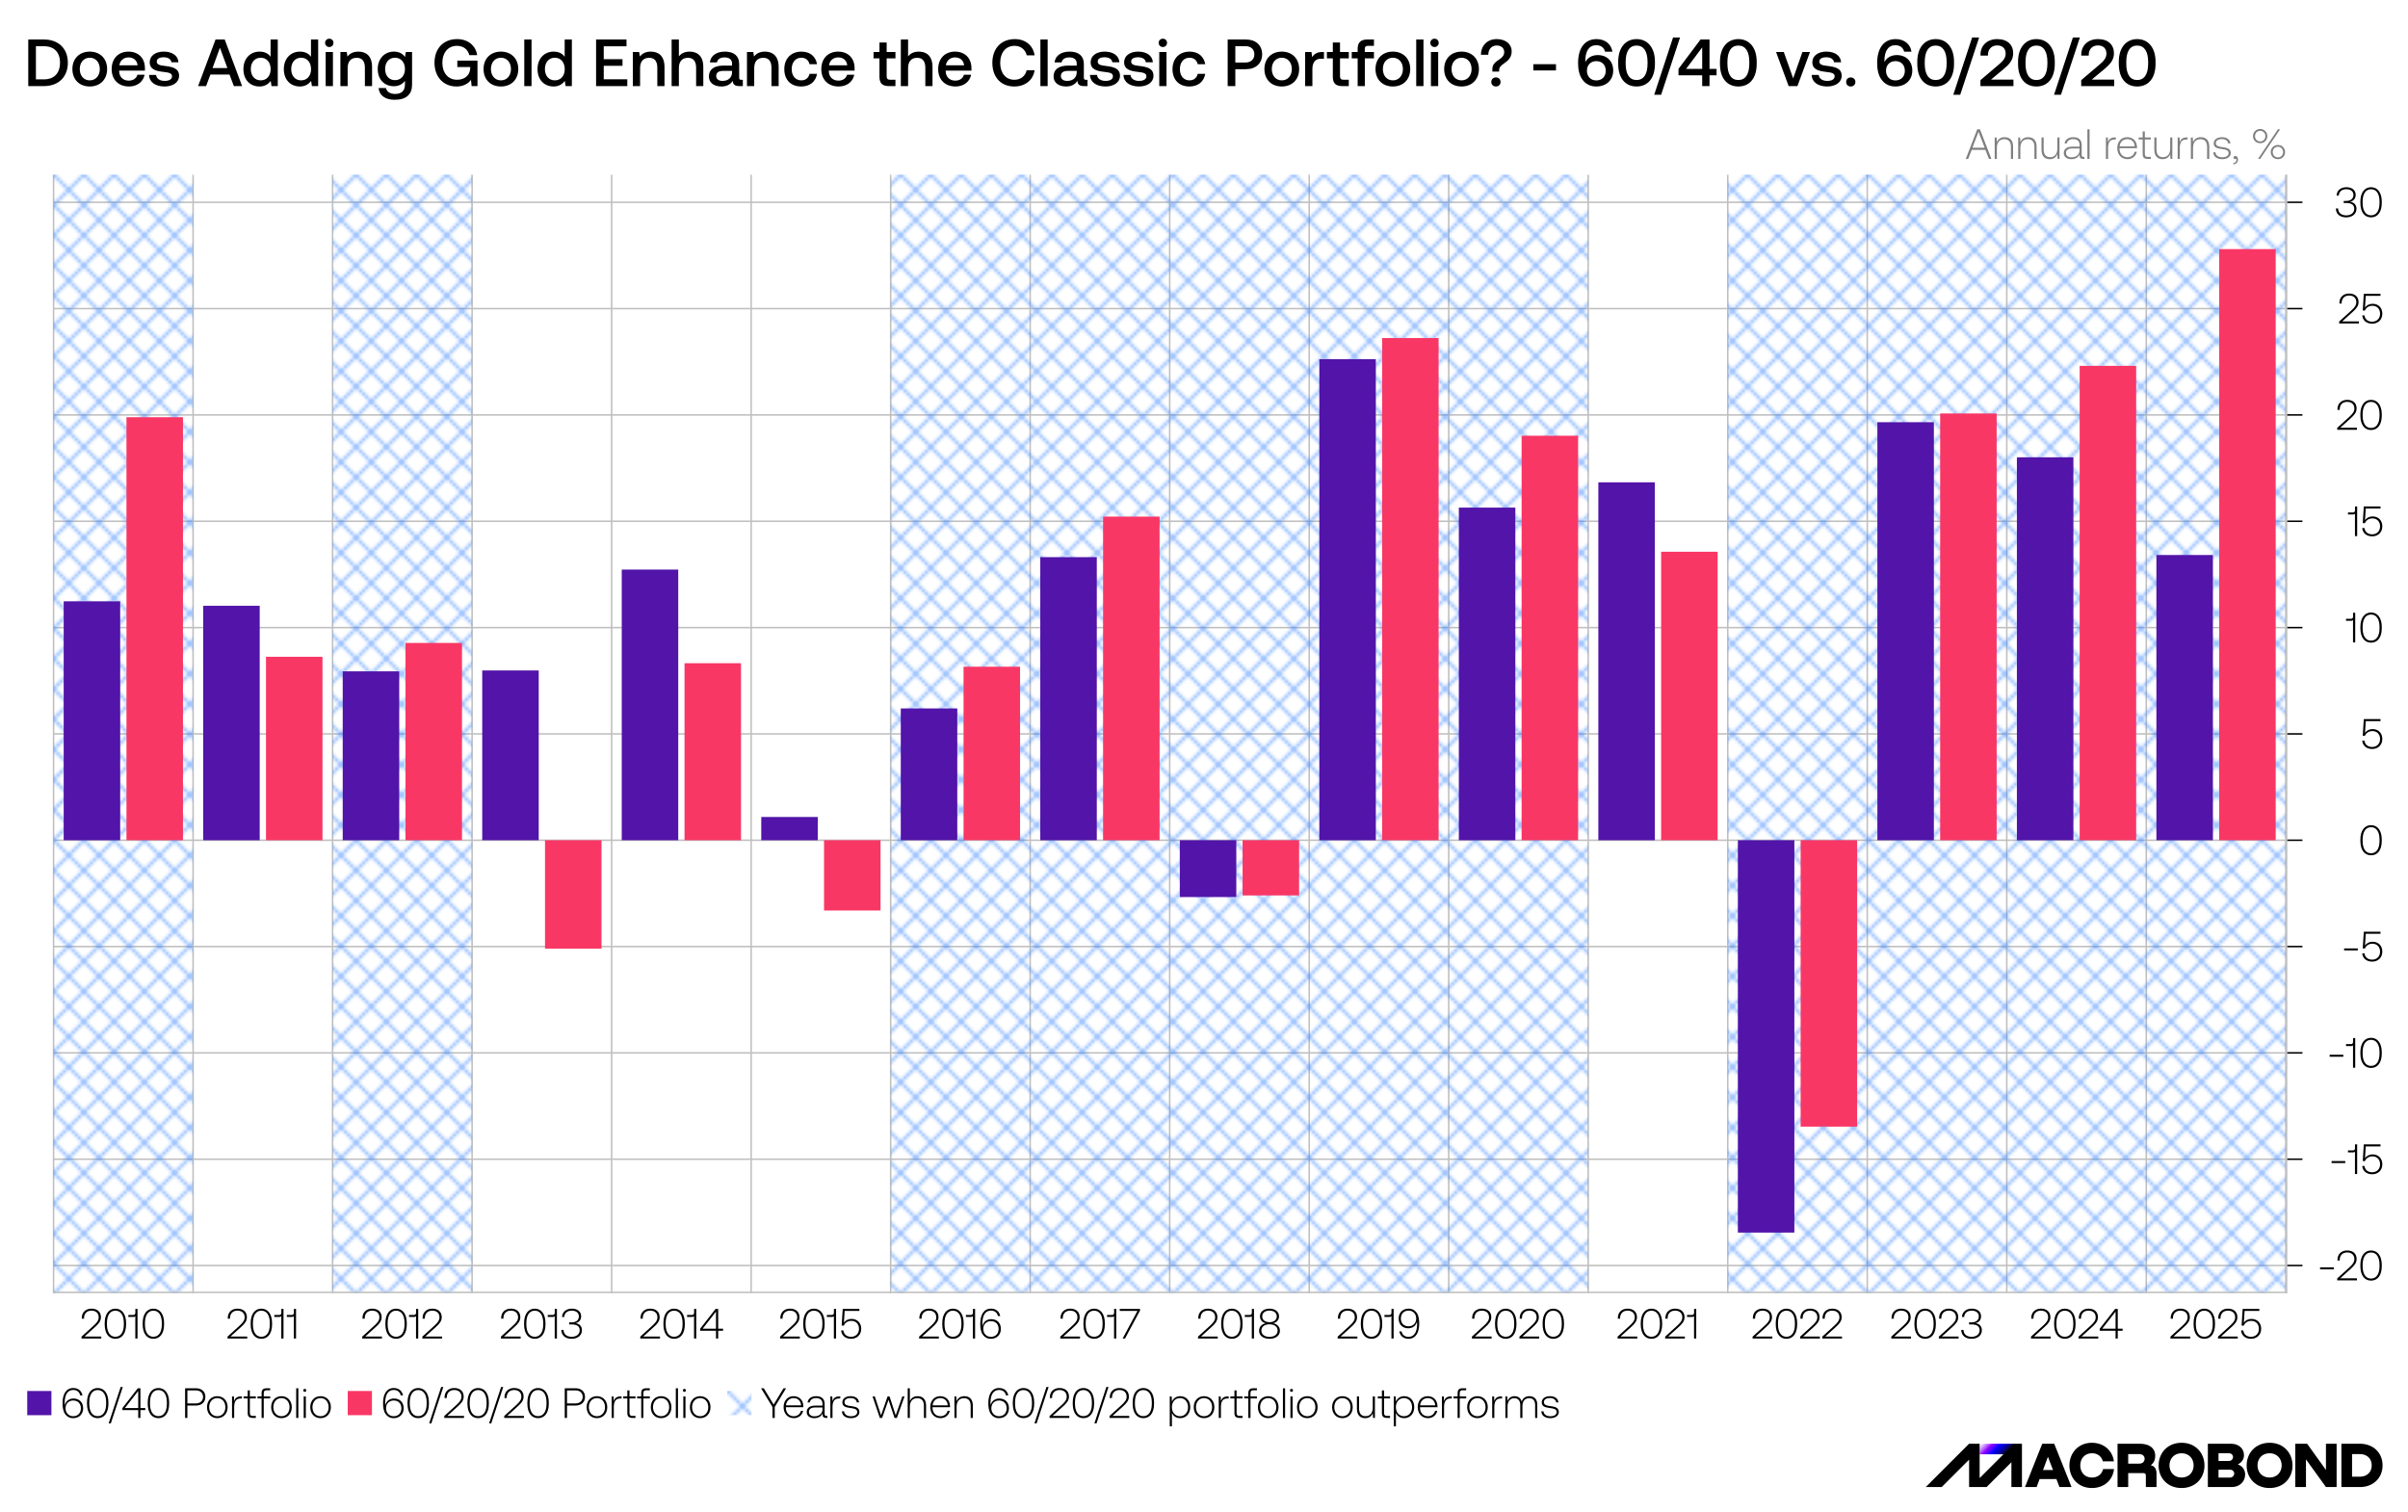 ﻿<?xml version="1.0" encoding="utf-8"?><svg version="1.1" baseProfile="basic" width="796" height="500" xmlns="http://www.w3.org/2000/svg"><style><![CDATA[
text {
  white-space: pre;
}
]]></style><defs><pattern id="D1" patternUnits="userSpaceOnUse" width="10" height="10" viewBox="0,0,10,10" viewPort="0,0,10,10"><path d="M0 10 L10 0 M0 0 L10 10 " fill-rule="evenodd" fill="#3a86fe" fill-opacity="0.502" stroke="#3a86fe" stroke-opacity="0.502" /></pattern><pattern id="D5" patternUnits="userSpaceOnUse" width="10" height="10" viewBox="0,0,10,10" viewPort="0,0,10,10"><path d="M0 10 L10 0 M0 0 L10 10 " fill-rule="evenodd" fill="#3a86fe" fill-opacity="0.502" stroke="#3a86fe" stroke-opacity="0.502" /></pattern><linearGradient id="D8" gradientUnits="userSpaceOnUse" x1="288.34" y1="95.28" x2="327.85" y2="134.78"><stop offset="2%" style="stop-color:rgb(255,255,255)" /><stop offset="6%" style="stop-color:rgb(245,232,255)" /><stop offset="14%" style="stop-color:rgb(219,173,255)" /><stop offset="26%" style="stop-color:rgb(178,80,255)" /><stop offset="35%" style="stop-color:rgb(144,0,255)" /><stop offset="57%" style="stop-color:rgb(6,0,255)" /><stop offset="61%" style="stop-color:rgb(6,0,237)" /><stop offset="70%" style="stop-color:rgb(6,0,192)" /><stop offset="82%" style="stop-color:rgb(6,0,118)" /><stop offset="97%" style="stop-color:rgb(6,0,18)" /><stop offset="100%" style="stop-color:rgb(6,0,0)" /></linearGradient></defs><clipPath id="C0"><rect width="738.397" height="369.76" /></clipPath><clipPath id="C2"><rect width="738.397" height="369.76" /></clipPath><clipPath id="C3"><rect width="2000" height="2000" /></clipPath><clipPath id="C4"><rect width="507.807" height="16.24" /></clipPath><clipPath id="C6"><rect width="780" height="15" /></clipPath><clipPath id="C7"><rect width="1272.62" height="306.04" /></clipPath><g><rect width="796" height="500" fill="#ffffff" /><g transform="matrix(1 0 0 1 8 8)"><g><path d="M3.872 7.282 L3.872 18.238 6.534 18.238 C9.856 18.238 11.836 16.214 11.836 12.738 11.836 9.262 9.878 7.282 6.534 7.282 L3.872 7.282 Z M1.342 5.06 L6.534 5.06 C11.396 5.06 14.432 8.118 14.432 12.738 14.432 17.38 11.396 20.46 6.534 20.46 L1.342 20.46 1.342 5.06 Z M21.67 11.088 C19.668 11.088 18.37 12.65 18.37 14.828 18.37 17.006 19.668 18.568 21.67 18.568 23.672 18.568 24.992 17.006 24.992 14.828 24.992 12.65 23.672 11.088 21.67 11.088 Z M21.67 9.064 C25.102 9.064 27.412 11.396 27.412 14.828 27.412 18.282 25.102 20.592 21.67 20.592 18.238 20.592 15.928 18.282 15.928 14.828 15.928 11.396 18.238 9.064 21.67 9.064 Z M34.474 10.978 C32.978 10.978 31.658 11.946 31.46 13.596 L37.488 13.596 C37.29 11.924 36.146 10.978 34.474 10.978 Z M34.452 9.064 C37.686 9.064 39.908 11.154 39.908 14.542 L39.908 15.356 31.394 15.356 31.394 15.488 C31.394 17.38 32.67 18.656 34.54 18.656 36.014 18.656 37.092 17.93 37.422 16.698 L39.798 16.698 C39.402 18.898 37.466 20.592 34.672 20.592 31.13 20.592 28.908 18.304 28.908 14.85 28.908 11.374 31.13 9.064 34.452 9.064 Z M46.112 9.064 C48.884 9.064 50.842 10.34 50.996 12.584 L48.664 12.584 C48.532 11.616 47.63 10.934 46.134 10.934 44.682 10.934 43.824 11.418 43.824 12.342 43.824 13.398 44.836 13.596 46.464 13.794 49.104 14.102 51.194 14.608 51.194 17.072 51.194 19.228 49.148 20.592 46.42 20.592 43.406 20.592 41.36 19.206 41.272 16.764 L43.604 16.764 C43.692 17.908 44.726 18.744 46.42 18.744 47.938 18.744 48.862 18.194 48.862 17.226 48.862 16.192 47.85 15.994 46.222 15.796 43.582 15.51 41.492 14.982 41.492 12.584 41.492 10.45 43.406 9.064 46.112 9.064 Z M64.702 7.788 L62.26 14.498 67.166 14.498 64.702 7.788 Z M63.25 5.06 L66.286 5.06 72.028 20.46 69.3 20.46 67.87 16.654 61.556 16.654 60.126 20.46 57.486 20.46 63.25 5.06 Z M78.188 11.088 C76.208 11.088 74.91 12.606 74.91 14.828 74.91 17.072 76.208 18.568 78.188 18.568 80.168 18.568 81.466 17.072 81.466 14.872 81.466 12.606 80.168 11.088 78.188 11.088 Z M81.444 5.06 L83.82 5.06 83.82 20.46 81.752 20.46 81.488 18.744 C80.74 19.756 79.574 20.592 77.792 20.592 74.734 20.592 72.468 18.436 72.468 14.828 72.468 11.352 74.734 9.064 77.792 9.064 79.552 9.064 80.762 9.768 81.444 10.78 L81.444 5.06 Z M91.542 11.088 C89.562 11.088 88.264 12.606 88.264 14.828 88.264 17.072 89.562 18.568 91.542 18.568 93.522 18.568 94.82 17.072 94.82 14.872 94.82 12.606 93.522 11.088 91.542 11.088 Z M94.798 5.06 L97.174 5.06 97.174 20.46 95.106 20.46 94.842 18.744 C94.094 19.756 92.928 20.592 91.146 20.592 88.088 20.592 85.822 18.436 85.822 14.828 85.822 11.352 88.088 9.064 91.146 9.064 92.906 9.064 94.116 9.768 94.798 10.78 L94.798 5.06 Z M99.66 9.196 L102.058 9.196 102.058 20.46 99.66 20.46 99.66 9.196 Z M100.848 4.796 C101.64 4.796 102.234 5.368 102.234 6.16 102.234 6.952 101.64 7.546 100.848 7.546 100.078 7.546 99.462 6.952 99.462 6.16 99.462 5.368 100.078 4.796 100.848 4.796 Z M110.462 9.064 C112.97 9.064 114.994 10.428 114.994 14.19 L114.994 20.46 112.618 20.46 112.618 14.366 C112.618 12.232 111.694 11.11 109.934 11.11 107.932 11.11 106.92 12.364 106.92 14.52 L106.92 20.46 104.522 20.46 104.522 9.196 106.612 9.196 106.854 10.67 C107.536 9.812 108.636 9.064 110.462 9.064 Z M122.584 11.088 C120.604 11.088 119.306 12.584 119.306 14.806 119.306 17.006 120.604 18.502 122.584 18.502 124.542 18.502 125.862 17.006 125.862 14.828 125.862 12.606 124.542 11.088 122.584 11.088 Z M122.188 9.064 C123.926 9.064 125.158 9.768 125.884 10.846 L126.148 9.196 128.216 9.196 128.216 19.998 C128.216 23.166 126.346 24.992 122.452 24.992 119.416 24.992 117.37 23.584 117.15 21.098 L119.57 21.098 C119.878 22.352 120.956 23.056 122.628 23.056 124.718 23.056 125.862 22.044 125.862 19.91 L125.862 18.722 C125.114 19.712 123.948 20.504 122.232 20.504 119.108 20.504 116.864 18.348 116.864 14.806 116.864 11.418 119.13 9.064 122.188 9.064 Z M143.11 4.928 C146.652 4.928 149.27 7.04 149.732 10.23 L147.136 10.23 C146.674 8.338 145.178 7.15 143.044 7.15 140.096 7.15 138.226 9.46 138.226 12.76 138.226 16.06 140.096 18.37 143.088 18.37 145.508 18.37 147.356 16.962 147.444 14.586 L147.444 14.168 143.176 14.168 143.176 12.034 149.842 12.034 149.842 20.46 147.906 20.46 147.686 18.392 C146.938 19.492 145.354 20.592 142.912 20.592 138.6 20.592 135.63 17.446 135.63 12.76 135.63 8.074 138.534 4.928 143.11 4.928 Z M157.586 11.088 C155.584 11.088 154.286 12.65 154.286 14.828 154.286 17.006 155.584 18.568 157.586 18.568 159.588 18.568 160.908 17.006 160.908 14.828 160.908 12.65 159.588 11.088 157.586 11.088 Z M157.586 9.064 C161.018 9.064 163.328 11.396 163.328 14.828 163.328 18.282 161.018 20.592 157.586 20.592 154.154 20.592 151.844 18.282 151.844 14.828 151.844 11.396 154.154 9.064 157.586 9.064 Z M165.308 5.06 L167.706 5.06 167.706 20.46 165.308 20.46 165.308 5.06 Z M175.406 11.088 C173.426 11.088 172.128 12.606 172.128 14.828 172.128 17.072 173.426 18.568 175.406 18.568 177.386 18.568 178.684 17.072 178.684 14.872 178.684 12.606 177.386 11.088 175.406 11.088 Z M178.662 5.06 L181.038 5.06 181.038 20.46 178.97 20.46 178.706 18.744 C177.958 19.756 176.792 20.592 175.01 20.592 171.952 20.592 169.686 18.436 169.686 14.828 169.686 11.352 171.952 9.064 175.01 9.064 176.77 9.064 177.98 9.768 178.662 10.78 L178.662 5.06 Z M189.046 5.06 L199.1 5.06 199.1 7.304 191.576 7.304 191.576 11.572 197.78 11.572 197.78 13.75 191.576 13.75 191.576 18.216 199.364 18.216 199.364 20.46 189.046 20.46 189.046 5.06 Z M207.13 9.064 C209.638 9.064 211.662 10.428 211.662 14.19 L211.662 20.46 209.286 20.46 209.286 14.366 C209.286 12.232 208.362 11.11 206.602 11.11 204.6 11.11 203.588 12.364 203.588 14.52 L203.588 20.46 201.19 20.46 201.19 9.196 203.28 9.196 203.522 10.67 C204.204 9.812 205.304 9.064 207.13 9.064 Z M214.016 5.06 L216.414 5.06 216.414 10.626 C217.074 9.79 218.174 9.064 219.956 9.064 222.464 9.064 224.488 10.428 224.488 14.19 L224.488 20.46 222.112 20.46 222.112 14.388 C222.112 12.254 221.188 11.11 219.428 11.11 217.426 11.11 216.414 12.386 216.414 14.542 L216.414 20.46 214.016 20.46 214.016 5.06 Z M231.044 15.444 C229.57 15.444 228.756 15.994 228.756 17.116 228.756 18.15 229.548 18.744 230.846 18.744 232.826 18.744 233.992 17.578 233.992 15.84 L233.992 15.444 231.044 15.444 Z M231.638 9.064 C234.63 9.064 236.346 10.494 236.346 13.156 L236.346 17.666 C236.346 18.238 236.566 18.392 237.072 18.392 L237.556 18.392 237.556 20.46 236.302 20.46 C234.828 20.46 234.234 19.778 234.234 18.744 L234.234 18.7 C233.53 19.8 232.364 20.592 230.516 20.592 228.052 20.592 226.336 19.382 226.336 17.292 226.336 14.982 228.008 13.684 231.154 13.684 L233.992 13.684 233.992 13.002 C233.992 11.704 233.09 10.978 231.528 10.978 230.076 10.978 229.174 11.616 228.998 12.628 L226.666 12.628 C226.908 10.428 228.8 9.064 231.638 9.064 Z M244.86 9.064 C247.368 9.064 249.392 10.428 249.392 14.19 L249.392 20.46 247.016 20.46 247.016 14.366 C247.016 12.232 246.092 11.11 244.332 11.11 242.33 11.11 241.318 12.364 241.318 14.52 L241.318 20.46 238.92 20.46 238.92 9.196 241.01 9.196 241.252 10.67 C241.934 9.812 243.034 9.064 244.86 9.064 Z M256.916 9.064 C259.82 9.064 261.624 10.67 262.086 13.222 L259.6 13.222 C259.292 11.902 258.346 11.088 256.872 11.088 254.958 11.088 253.704 12.628 253.704 14.85 253.704 17.05 254.936 18.568 256.872 18.568 258.346 18.568 259.292 17.732 259.6 16.412 L262.086 16.412 C261.646 18.986 259.732 20.592 256.85 20.592 253.396 20.592 251.262 18.37 251.262 14.85 251.262 11.374 253.506 9.064 256.916 9.064 Z M269.06 10.978 C267.564 10.978 266.244 11.946 266.046 13.596 L272.074 13.596 C271.876 11.924 270.732 10.978 269.06 10.978 Z M269.038 9.064 C272.272 9.064 274.494 11.154 274.494 14.542 L274.494 15.356 265.98 15.356 265.98 15.488 C265.98 17.38 267.256 18.656 269.126 18.656 270.6 18.656 271.678 17.93 272.008 16.698 L274.384 16.698 C273.988 18.898 272.052 20.592 269.258 20.592 265.716 20.592 263.494 18.304 263.494 14.85 263.494 11.374 265.716 9.064 269.038 9.064 Z M282.722 6.05 L285.098 6.05 285.098 9.196 288.002 9.196 288.002 11.286 285.098 11.286 285.098 17.16 C285.098 18.04 285.428 18.37 286.33 18.37 L288.002 18.37 288.002 20.46 285.78 20.46 C283.624 20.46 282.722 19.448 282.722 17.402 L282.722 11.286 280.764 11.286 280.764 9.196 282.722 9.196 282.722 6.05 Z M289.784 5.06 L292.182 5.06 292.182 10.626 C292.842 9.79 293.942 9.064 295.724 9.064 298.232 9.064 300.256 10.428 300.256 14.19 L300.256 20.46 297.88 20.46 297.88 14.388 C297.88 12.254 296.956 11.11 295.196 11.11 293.194 11.11 292.182 12.386 292.182 14.542 L292.182 20.46 289.784 20.46 289.784 5.06 Z M307.692 10.978 C306.196 10.978 304.876 11.946 304.678 13.596 L310.706 13.596 C310.508 11.924 309.364 10.978 307.692 10.978 Z M307.67 9.064 C310.904 9.064 313.126 11.154 313.126 14.542 L313.126 15.356 304.612 15.356 304.612 15.488 C304.612 17.38 305.888 18.656 307.758 18.656 309.232 18.656 310.31 17.93 310.64 16.698 L313.016 16.698 C312.62 18.898 310.684 20.592 307.89 20.592 304.348 20.592 302.126 18.304 302.126 14.85 302.126 11.374 304.348 9.064 307.67 9.064 Z M327.47 4.928 C330.99 4.928 333.52 7.04 334.004 10.296 L331.408 10.296 C330.902 8.36 329.45 7.15 327.36 7.15 324.434 7.15 322.63 9.46 322.63 12.76 322.63 16.038 324.368 18.37 327.294 18.37 329.428 18.37 330.902 17.182 331.386 15.224 L334.004 15.224 C333.52 18.48 330.902 20.592 327.294 20.592 322.828 20.592 320.034 17.49 320.034 12.76 320.034 8.074 322.916 4.928 327.47 4.928 Z M335.918 5.06 L338.316 5.06 338.316 20.46 335.918 20.46 335.918 5.06 Z M344.982 15.444 C343.508 15.444 342.694 15.994 342.694 17.116 342.694 18.15 343.486 18.744 344.784 18.744 346.764 18.744 347.93 17.578 347.93 15.84 L347.93 15.444 344.982 15.444 Z M345.576 9.064 C348.568 9.064 350.284 10.494 350.284 13.156 L350.284 17.666 C350.284 18.238 350.504 18.392 351.01 18.392 L351.494 18.392 351.494 20.46 350.24 20.46 C348.766 20.46 348.172 19.778 348.172 18.744 L348.172 18.7 C347.468 19.8 346.302 20.592 344.454 20.592 341.99 20.592 340.274 19.382 340.274 17.292 340.274 14.982 341.946 13.684 345.092 13.684 L347.93 13.684 347.93 13.002 C347.93 11.704 347.028 10.978 345.466 10.978 344.014 10.978 343.112 11.616 342.936 12.628 L340.604 12.628 C340.846 10.428 342.738 9.064 345.576 9.064 Z M357.148 9.064 C359.92 9.064 361.878 10.34 362.032 12.584 L359.7 12.584 C359.568 11.616 358.666 10.934 357.17 10.934 355.718 10.934 354.86 11.418 354.86 12.342 354.86 13.398 355.872 13.596 357.5 13.794 360.14 14.102 362.23 14.608 362.23 17.072 362.23 19.228 360.184 20.592 357.456 20.592 354.442 20.592 352.396 19.206 352.308 16.764 L354.64 16.764 C354.728 17.908 355.762 18.744 357.456 18.744 358.974 18.744 359.898 18.194 359.898 17.226 359.898 16.192 358.886 15.994 357.258 15.796 354.618 15.51 352.528 14.982 352.528 12.584 352.528 10.45 354.442 9.064 357.148 9.064 Z M368.214 9.064 C370.986 9.064 372.944 10.34 373.098 12.584 L370.766 12.584 C370.634 11.616 369.732 10.934 368.236 10.934 366.784 10.934 365.926 11.418 365.926 12.342 365.926 13.398 366.938 13.596 368.566 13.794 371.206 14.102 373.296 14.608 373.296 17.072 373.296 19.228 371.25 20.592 368.522 20.592 365.508 20.592 363.462 19.206 363.374 16.764 L365.706 16.764 C365.794 17.908 366.828 18.744 368.522 18.744 370.04 18.744 370.964 18.194 370.964 17.226 370.964 16.192 369.952 15.994 368.324 15.796 365.684 15.51 363.594 14.982 363.594 12.584 363.594 10.45 365.508 9.064 368.214 9.064 Z M375.21 9.196 L377.608 9.196 377.608 20.46 375.21 20.46 375.21 9.196 Z M376.398 4.796 C377.19 4.796 377.784 5.368 377.784 6.16 377.784 6.952 377.19 7.546 376.398 7.546 375.628 7.546 375.012 6.952 375.012 6.16 375.012 5.368 375.628 4.796 376.398 4.796 Z M385.242 9.064 C388.146 9.064 389.95 10.67 390.412 13.222 L387.926 13.222 C387.618 11.902 386.672 11.088 385.198 11.088 383.284 11.088 382.03 12.628 382.03 14.85 382.03 17.05 383.262 18.568 385.198 18.568 386.672 18.568 387.618 17.732 387.926 16.412 L390.412 16.412 C389.972 18.986 388.058 20.592 385.176 20.592 381.722 20.592 379.588 18.37 379.588 14.85 379.588 11.374 381.832 9.064 385.242 9.064 Z M400.356 7.26 L400.356 12.672 403.678 12.672 C405.482 12.672 406.648 11.616 406.648 9.966 406.648 8.294 405.504 7.26 403.7 7.26 L400.356 7.26 Z M397.826 5.06 L403.898 5.06 C407.11 5.06 409.222 6.974 409.222 9.966 409.222 12.936 407.11 14.872 403.898 14.872 L400.356 14.872 400.356 20.46 397.826 20.46 397.826 5.06 Z M415.712 11.088 C413.71 11.088 412.412 12.65 412.412 14.828 412.412 17.006 413.71 18.568 415.712 18.568 417.714 18.568 419.034 17.006 419.034 14.828 419.034 12.65 417.714 11.088 415.712 11.088 Z M415.712 9.064 C419.144 9.064 421.454 11.396 421.454 14.828 421.454 18.282 419.144 20.592 415.712 20.592 412.28 20.592 409.97 18.282 409.97 14.828 409.97 11.396 412.28 9.064 415.712 9.064 Z M423.434 9.196 L425.524 9.196 425.766 10.89 C426.338 9.966 427.218 9.196 429.11 9.196 L429.66 9.196 429.66 11.418 428.626 11.418 C426.492 11.418 425.832 13.068 425.832 14.806 L425.832 20.46 423.434 20.46 423.434 9.196 Z M432.586 6.05 L434.962 6.05 434.962 9.196 437.866 9.196 437.866 11.286 434.962 11.286 434.962 17.16 C434.962 18.04 435.292 18.37 436.194 18.37 L437.866 18.37 437.866 20.46 435.644 20.46 C433.488 20.46 432.586 19.448 432.586 17.402 L432.586 11.286 430.628 11.286 430.628 9.196 432.586 9.196 432.586 6.05 Z M443.938 5.06 L446.182 5.06 446.182 7.15 444.246 7.15 C443.454 7.15 443.146 7.48 443.146 8.25 L443.146 9.196 446.182 9.196 446.182 11.286 443.168 11.286 443.168 20.46 440.792 20.46 440.792 11.286 438.834 11.286 438.834 9.196 440.792 9.196 440.792 8.14 C440.792 6.116 441.76 5.06 443.938 5.06 Z M452.43 11.088 C450.428 11.088 449.13 12.65 449.13 14.828 449.13 17.006 450.428 18.568 452.43 18.568 454.432 18.568 455.752 17.006 455.752 14.828 455.752 12.65 454.432 11.088 452.43 11.088 Z M452.43 9.064 C455.862 9.064 458.172 11.396 458.172 14.828 458.172 18.282 455.862 20.592 452.43 20.592 448.998 20.592 446.688 18.282 446.688 14.828 446.688 11.396 448.998 9.064 452.43 9.064 Z M460.152 5.06 L462.55 5.06 462.55 20.46 460.152 20.46 460.152 5.06 Z M465.014 9.196 L467.412 9.196 467.412 20.46 465.014 20.46 465.014 9.196 Z M466.202 4.796 C466.994 4.796 467.588 5.368 467.588 6.16 467.588 6.952 466.994 7.546 466.202 7.546 465.432 7.546 464.816 6.952 464.816 6.16 464.816 5.368 465.432 4.796 466.202 4.796 Z M475.134 11.088 C473.132 11.088 471.834 12.65 471.834 14.828 471.834 17.006 473.132 18.568 475.134 18.568 477.136 18.568 478.456 17.006 478.456 14.828 478.456 12.65 477.136 11.088 475.134 11.088 Z M475.134 9.064 C478.566 9.064 480.876 11.396 480.876 14.828 480.876 18.282 478.566 20.592 475.134 20.592 471.702 20.592 469.392 18.282 469.392 14.828 469.392 11.396 471.702 9.064 475.134 9.064 Z M486.508 17.6 C487.41 17.6 488.026 18.216 488.026 19.096 488.026 19.976 487.41 20.592 486.508 20.592 485.606 20.592 484.968 19.976 484.968 19.096 484.968 18.216 485.606 17.6 486.508 17.6 Z M486.75 4.928 C489.698 4.928 491.7 6.534 491.7 8.932 491.7 10.538 491.062 11.638 489.5 12.738 487.96 13.794 487.564 14.322 487.564 15.224 L487.564 15.664 485.32 15.664 485.32 14.96 C485.32 13.508 485.914 12.738 487.674 11.594 488.752 10.912 489.236 10.164 489.236 9.174 489.236 7.898 488.224 7.04 486.772 7.04 485.1 7.04 483.978 8.25 483.978 10.098 L481.558 10.098 C481.558 7.04 483.67 4.928 486.75 4.928 Z" /><path d="M498.871 13.222 L506.351 13.222 506.351 15.29 498.871 15.29 498.871 13.222 Z" /><path d="M519.705 12.21 C517.835 12.21 516.581 13.486 516.581 15.4 516.581 17.226 517.791 18.59 519.683 18.59 521.575 18.59 522.807 17.314 522.807 15.4 522.807 13.508 521.619 12.21 519.705 12.21 Z M519.771 4.928 C522.543 4.928 524.611 6.512 525.007 9.086 L522.587 9.086 C522.235 7.788 521.289 6.952 519.661 6.952 517.263 6.952 516.053 8.932 516.053 12.122 L516.053 12.518 C516.757 11.088 518.297 10.208 520.145 10.208 523.247 10.208 525.271 12.254 525.271 15.334 525.271 18.436 523.027 20.592 519.661 20.592 517.659 20.592 516.163 19.756 515.129 18.37 514.073 16.984 513.655 15.004 513.655 12.892 513.655 7.876 515.877 4.928 519.771 4.928 Z M532.993 7.062 C530.661 7.062 529.385 8.954 529.385 12.496 L529.385 13.024 C529.385 16.566 530.661 18.458 532.993 18.458 535.325 18.458 536.623 16.566 536.623 13.024 L536.623 12.496 C536.623 8.954 535.325 7.062 532.993 7.062 Z M532.993 4.928 C536.579 4.928 539.065 7.678 539.065 12.408 L539.065 13.112 C539.065 18.018 536.579 20.592 532.993 20.592 529.407 20.592 526.921 18.018 526.921 13.112 L526.921 12.408 C526.921 7.678 529.407 4.928 532.993 4.928 Z M545.049 4.4 L547.359 4.4 541.111 23.32 538.823 23.32 545.049 4.4 Z M554.685 7.678 L549.361 14.784 554.685 14.784 554.685 7.678 Z M554.135 5.06 L557.105 5.06 557.105 14.784 559.437 14.784 559.437 16.896 557.105 16.896 557.105 20.46 554.685 20.46 554.685 16.896 546.853 16.896 546.853 14.762 554.135 5.06 Z M566.631 7.062 C564.299 7.062 563.023 8.954 563.023 12.496 L563.023 13.024 C563.023 16.566 564.299 18.458 566.631 18.458 568.963 18.458 570.261 16.566 570.261 13.024 L570.261 12.496 C570.261 8.954 568.963 7.062 566.631 7.062 Z M566.631 4.928 C570.217 4.928 572.703 7.678 572.703 12.408 L572.703 13.112 C572.703 18.018 570.217 20.592 566.631 20.592 563.045 20.592 560.559 18.018 560.559 13.112 L560.559 12.408 C560.559 7.678 563.045 4.928 566.631 4.928 Z M579.105 9.196 L581.657 9.196 584.759 17.908 587.817 9.196 590.325 9.196 586.167 20.46 583.263 20.46 579.105 9.196 Z M595.715 9.064 C598.487 9.064 600.445 10.34 600.599 12.584 L598.267 12.584 C598.135 11.616 597.233 10.934 595.737 10.934 594.285 10.934 593.427 11.418 593.427 12.342 593.427 13.398 594.439 13.596 596.067 13.794 598.707 14.102 600.797 14.608 600.797 17.072 600.797 19.228 598.751 20.592 596.023 20.592 593.009 20.592 590.963 19.206 590.875 16.764 L593.207 16.764 C593.295 17.908 594.329 18.744 596.023 18.744 597.541 18.744 598.465 18.194 598.465 17.226 598.465 16.192 597.453 15.994 595.825 15.796 593.185 15.51 591.095 14.982 591.095 12.584 591.095 10.45 593.009 9.064 595.715 9.064 Z M603.789 17.6 C604.669 17.6 605.329 18.216 605.329 19.096 605.329 19.976 604.669 20.592 603.789 20.592 602.909 20.592 602.271 19.976 602.271 19.096 602.271 18.216 602.909 17.6 603.789 17.6 Z M618.573 12.21 C616.703 12.21 615.449 13.486 615.449 15.4 615.449 17.226 616.659 18.59 618.551 18.59 620.443 18.59 621.675 17.314 621.675 15.4 621.675 13.508 620.487 12.21 618.573 12.21 Z M618.639 4.928 C621.411 4.928 623.479 6.512 623.875 9.086 L621.455 9.086 C621.103 7.788 620.157 6.952 618.529 6.952 616.131 6.952 614.921 8.932 614.921 12.122 L614.921 12.518 C615.625 11.088 617.165 10.208 619.013 10.208 622.115 10.208 624.139 12.254 624.139 15.334 624.139 18.436 621.895 20.592 618.529 20.592 616.527 20.592 615.031 19.756 613.997 18.37 612.941 16.984 612.523 15.004 612.523 12.892 612.523 7.876 614.745 4.928 618.639 4.928 Z M631.861 7.062 C629.529 7.062 628.253 8.954 628.253 12.496 L628.253 13.024 C628.253 16.566 629.529 18.458 631.861 18.458 634.193 18.458 635.491 16.566 635.491 13.024 L635.491 12.496 C635.491 8.954 634.193 7.062 631.861 7.062 Z M631.861 4.928 C635.447 4.928 637.933 7.678 637.933 12.408 L637.933 13.112 C637.933 18.018 635.447 20.592 631.861 20.592 628.275 20.592 625.789 18.018 625.789 13.112 L625.789 12.408 C625.789 7.678 628.275 4.928 631.861 4.928 Z M643.917 4.4 L646.227 4.4 639.979 23.32 637.691 23.32 643.917 4.4 Z M652.189 4.928 C655.621 4.928 657.491 6.82 657.491 9.636 657.491 11.924 656.105 13.354 654.235 14.916 L650.143 18.326 657.579 18.326 657.579 20.46 646.667 20.46 646.667 18.502 652.585 13.464 C653.993 12.298 655.005 11.22 655.005 9.746 655.005 7.986 653.927 7.018 652.167 7.018 650.429 7.018 649.153 8.206 649.153 10.12 L649.153 10.384 646.689 10.384 646.689 9.988 C646.689 7.062 648.911 4.928 652.189 4.928 Z M665.169 7.062 C662.837 7.062 661.561 8.954 661.561 12.496 L661.561 13.024 C661.561 16.566 662.837 18.458 665.169 18.458 667.501 18.458 668.799 16.566 668.799 13.024 L668.799 12.496 C668.799 8.954 667.501 7.062 665.169 7.062 Z M665.169 4.928 C668.755 4.928 671.241 7.678 671.241 12.408 L671.241 13.112 C671.241 18.018 668.755 20.592 665.169 20.592 661.583 20.592 659.097 18.018 659.097 13.112 L659.097 12.408 C659.097 7.678 661.583 4.928 665.169 4.928 Z M677.225 4.4 L679.535 4.4 673.287 23.32 670.999 23.32 677.225 4.4 Z M685.497 4.928 C688.929 4.928 690.799 6.82 690.799 9.636 690.799 11.924 689.413 13.354 687.543 14.916 L683.451 18.326 690.887 18.326 690.887 20.46 679.975 20.46 679.975 18.502 685.893 13.464 C687.301 12.298 688.313 11.22 688.313 9.746 688.313 7.986 687.235 7.018 685.475 7.018 683.737 7.018 682.461 8.206 682.461 10.12 L682.461 10.384 679.997 10.384 679.997 9.988 C679.997 7.062 682.219 4.928 685.497 4.928 Z M698.477 7.062 C696.145 7.062 694.869 8.954 694.869 12.496 L694.869 13.024 C694.869 16.566 696.145 18.458 698.477 18.458 700.809 18.458 702.107 16.566 702.107 13.024 L702.107 12.496 C702.107 8.954 700.809 7.062 698.477 7.062 Z M698.477 4.928 C702.063 4.928 704.549 7.678 704.549 12.408 L704.549 13.112 C704.549 18.018 702.063 20.592 698.477 20.592 694.891 20.592 692.405 18.018 692.405 13.112 L692.405 12.408 C692.405 7.678 694.891 4.928 698.477 4.928 Z" /></g><g transform="matrix(1 0 0 1 0 31.52)"><g><g transform="matrix(1 0 0 1 9.709 18.24)"><g><path d="M0 0 L738.397 0 738.397 369.76 0 369.76 0 0 Z M0 0 L737.897 0 737.897 369.26 0 369.26 0 0 Z" fill-rule="evenodd" fill="#ffffff" fill-opacity="0" /><path d="M0 0 L737.897 0 737.897 369.26 0 369.26 0 0 Z" fill-rule="evenodd" fill="#f2dac1" fill-opacity="0" /></g></g><g transform="matrix(1 0 0 1 9.709 18.24)"><path d="M0 0 L0 369.76 " fill="none" stroke="#bfbfbf" stroke-width="0.5" /><g transform="matrix(1 0 0 1 46.119 0)"><path d="M0 0 L0 369.76 " fill="none" stroke="#bfbfbf" stroke-width="0.5" /></g><g transform="matrix(1 0 0 1 92.237 0)"><path d="M0 0 L0 369.76 " fill="none" stroke="#bfbfbf" stroke-width="0.5" /></g><g transform="matrix(1 0 0 1 138.356 0)"><path d="M0 0 L0 369.76 " fill="none" stroke="#bfbfbf" stroke-width="0.5" /></g><g transform="matrix(1 0 0 1 184.474 0)"><path d="M0 0 L0 369.76 " fill="none" stroke="#bfbfbf" stroke-width="0.5" /></g><g transform="matrix(1 0 0 1 230.593 0)"><path d="M0 0 L0 369.76 " fill="none" stroke="#bfbfbf" stroke-width="0.5" /></g><g transform="matrix(1 0 0 1 276.712 0)"><path d="M0 0 L0 369.76 " fill="none" stroke="#bfbfbf" stroke-width="0.5" /></g><g transform="matrix(1 0 0 1 322.83 0)"><path d="M0 0 L0 369.76 " fill="none" stroke="#bfbfbf" stroke-width="0.5" /></g><g transform="matrix(1 0 0 1 368.949 0)"><path d="M0 0 L0 369.76 " fill="none" stroke="#bfbfbf" stroke-width="0.5" /></g><g transform="matrix(1 0 0 1 415.067 0)"><path d="M0 0 L0 369.76 " fill="none" stroke="#bfbfbf" stroke-width="0.5" /></g><g transform="matrix(1 0 0 1 461.186 0)"><path d="M0 0 L0 369.76 " fill="none" stroke="#bfbfbf" stroke-width="0.5" /></g><g transform="matrix(1 0 0 1 507.304 0)"><path d="M0 0 L0 369.76 " fill="none" stroke="#bfbfbf" stroke-width="0.5" /></g><g transform="matrix(1 0 0 1 553.423 0)"><path d="M0 0 L0 369.76 " fill="none" stroke="#bfbfbf" stroke-width="0.5" /></g><g transform="matrix(1 0 0 1 599.542 0)"><path d="M0 0 L0 369.76 " fill="none" stroke="#bfbfbf" stroke-width="0.5" /></g><g transform="matrix(1 0 0 1 645.66 0)"><path d="M0 0 L0 369.76 " fill="none" stroke="#bfbfbf" stroke-width="0.5" /></g><g transform="matrix(1 0 0 1 691.779 0)"><path d="M0 0 L0 369.76 " fill="none" stroke="#bfbfbf" stroke-width="0.5" /></g><g transform="matrix(1 0 0 1 737.897 0)"><path d="M0 0 L0 369.76 " fill="none" stroke="#bfbfbf" stroke-width="0.5" /></g></g><g transform="matrix(1 0 0 1 9.709 18.24)"><g transform="matrix(1 0 0 1 0 360.64)"><path d="M0 0 L738.397 0 " fill="none" stroke="#bfbfbf" stroke-width="0.5" /></g><g transform="matrix(1 0 0 1 0 325.488)"><path d="M0 0 L738.397 0 " fill="none" stroke="#bfbfbf" stroke-width="0.5" /></g><g transform="matrix(1 0 0 1 0 290.336)"><path d="M0 0 L738.397 0 " fill="none" stroke="#bfbfbf" stroke-width="0.5" /></g><g transform="matrix(1 0 0 1 0 255.184)"><path d="M0 0 L738.397 0 " fill="none" stroke="#bfbfbf" stroke-width="0.5" /></g><g transform="matrix(1 0 0 1 0 220.032)"><path d="M0 0 L738.397 0 " fill="none" stroke="#bfbfbf" stroke-width="0.5" /></g><g transform="matrix(1 0 0 1 0 184.88)"><path d="M0 0 L738.397 0 " fill="none" stroke="#bfbfbf" stroke-width="0.5" /></g><g transform="matrix(1 0 0 1 0 149.728)"><path d="M0 0 L738.397 0 " fill="none" stroke="#bfbfbf" stroke-width="0.5" /></g><g transform="matrix(1 0 0 1 0 114.576)"><path d="M0 0 L738.397 0 " fill="none" stroke="#bfbfbf" stroke-width="0.5" /></g><g transform="matrix(1 0 0 1 0 79.424)"><path d="M0 0 L738.397 0 " fill="none" stroke="#bfbfbf" stroke-width="0.5" /></g><g transform="matrix(1 0 0 1 0 44.272)"><path d="M0 0 L738.397 0 " fill="none" stroke="#bfbfbf" stroke-width="0.5" /></g><g transform="matrix(1 0 0 1 0 9.12)"><path d="M0 0 L738.397 0 " fill="none" stroke="#bfbfbf" stroke-width="0.5" /></g></g><g clip-path="url(#C0)" transform="matrix(1 0 0 1 9.709 18.24)"><path d="M0 0 L0 369.76 46.119 369.76 46.119 0 Z M92.237 0 L92.237 369.76 138.356 369.76 138.356 0 Z M276.712 0 L276.712 369.76 507.304 369.76 507.304 0 Z M553.423 0 L553.423 369.76 737.897 369.76 737.897 0 Z" fill-rule="evenodd" fill="url(#D1)" /></g><g clip-path="url(#C2)" transform="matrix(1 0 0 1 9.709 18.24)"><g><path d="M3.344 141.039 L22.022 141.039 22.022 220.032 3.344 220.032 Z M49.462 142.522 L68.14 142.522 68.14 220.032 49.462 220.032 Z M95.581 164.193 L114.259 164.193 114.259 220.032 95.581 220.032 Z M141.699 163.902 L160.377 163.902 160.377 220.032 141.699 220.032 Z M187.818 130.549 L206.496 130.549 206.496 220.032 187.818 220.032 Z M233.937 212.343 L252.615 212.343 252.615 220.032 233.937 220.032 Z M280.055 176.457 L298.733 176.457 298.733 220.032 280.055 220.032 Z M326.174 126.44 L344.852 126.44 344.852 220.032 326.174 220.032 Z M372.292 220.032 L390.97 220.032 390.97 238.815 372.292 238.815 Z M418.411 60.984 L437.089 60.984 437.089 220.032 418.411 220.032 Z M464.529 110.063 L483.207 110.063 483.207 220.032 464.529 220.032 Z M510.648 101.704 L529.326 101.704 529.326 220.032 510.648 220.032 Z M556.767 220.032 L575.445 220.032 575.445 349.748 556.767 349.748 Z M602.885 81.827 L621.563 81.827 621.563 220.032 602.885 220.032 Z M649.004 93.432 L667.682 93.432 667.682 220.032 649.004 220.032 Z M695.122 125.734 L713.8 125.734 713.8 220.032 695.122 220.032 Z" fill-rule="evenodd" fill="#5214a9" /><path d="M24.097 80.179 L42.775 80.179 42.775 220.032 24.097 220.032 Z M70.216 159.377 L88.894 159.377 88.894 220.032 70.216 220.032 Z M116.334 154.805 L135.012 154.805 135.012 220.032 116.334 220.032 Z M162.453 220.032 L181.131 220.032 181.131 255.869 162.453 255.869 Z M208.571 161.51 L227.249 161.51 227.249 220.032 208.571 220.032 Z M254.69 220.032 L273.368 220.032 273.368 243.268 254.69 243.268 Z M300.808 162.666 L319.486 162.666 319.486 220.032 300.808 220.032 Z M346.927 113.042 L365.605 113.042 365.605 220.032 346.927 220.032 Z M393.046 220.032 L411.724 220.032 411.724 238.281 393.046 238.281 Z M439.164 54.003 L457.842 54.003 457.842 220.032 439.164 220.032 Z M485.283 86.303 L503.961 86.303 503.961 220.032 485.283 220.032 Z M531.401 124.655 L550.079 124.655 550.079 220.032 531.401 220.032 Z M577.52 220.032 L596.198 220.032 596.198 314.719 577.52 314.719 Z M623.639 78.937 L642.317 78.937 642.317 220.032 623.639 220.032 Z M669.757 63.199 L688.435 63.199 688.435 220.032 669.757 220.032 Z M715.876 24.595 L734.554 24.595 734.554 220.032 715.876 220.032 Z" fill-rule="evenodd" fill="#f93765" /></g></g><g transform="matrix(1 0 0 1 641.607 0)"><path d="M4.424 4.06 L2.408 9.324 6.454 9.324 4.424 4.06 Z M4.004 3.22 L4.886 3.22 8.68 13.02 7.868 13.02 6.692 10.024 2.184 10.024 1.008 13.02 0.21 13.02 4.004 3.22 Z M13.048 5.838 C14.658 5.838 15.848 6.762 15.848 8.932 L15.848 13.02 15.134 13.02 15.134 8.974 C15.134 7.35 14.322 6.496 12.95 6.496 11.368 6.496 10.486 7.574 10.486 9.31 L10.486 13.02 9.772 13.02 9.772 5.922 10.402 5.922 10.486 7.476 C10.864 6.51 11.732 5.838 13.048 5.838 Z M20.818 5.838 C22.428 5.838 23.618 6.762 23.618 8.932 L23.618 13.02 22.904 13.02 22.904 8.974 C22.904 7.35 22.092 6.496 20.72 6.496 19.138 6.496 18.256 7.574 18.256 9.31 L18.256 13.02 17.542 13.02 17.542 5.922 18.172 5.922 18.256 7.476 C18.634 6.51 19.502 5.838 20.818 5.838 Z M25.242 5.922 L25.956 5.922 25.956 9.954 C25.956 11.592 26.754 12.446 28.07 12.446 29.624 12.446 30.478 11.368 30.478 9.618 L30.478 5.922 31.192 5.922 31.192 13.02 30.576 13.02 30.478 11.452 C30.114 12.418 29.274 13.104 27.972 13.104 26.404 13.104 25.242 12.18 25.242 9.996 L25.242 5.922 Z M35.35 9.576 C34.034 9.576 33.334 10.094 33.334 11.032 33.334 11.942 34.034 12.488 35.168 12.488 36.848 12.488 37.814 11.508 37.814 10.136 L37.814 9.576 35.35 9.576 Z M35.756 5.838 C37.534 5.838 38.528 6.748 38.528 8.372 L38.528 11.676 C38.528 12.222 38.738 12.362 39.158 12.362 L39.424 12.362 39.424 13.02 39.004 13.02 C38.22 13.02 37.842 12.684 37.842 11.942 L37.842 11.522 C37.464 12.418 36.568 13.104 35.112 13.104 33.6 13.104 32.606 12.334 32.606 11.074 32.606 9.744 33.586 8.96 35.406 8.96 L37.814 8.96 37.814 8.344 C37.814 7.154 37.058 6.468 35.728 6.468 34.51 6.468 33.768 7.042 33.586 7.91 L32.872 7.91 C33.054 6.622 34.132 5.838 35.756 5.838 Z M40.418 3.22 L41.132 3.22 41.132 13.02 40.418 13.02 40.418 3.22 Z M46.536 5.922 L47.166 5.922 47.25 7.448 C47.53 6.594 48.09 5.922 49.448 5.922 L49.812 5.922 49.812 6.608 49.294 6.608 C47.628 6.608 47.25 7.98 47.25 9.422 L47.25 13.02 46.536 13.02 46.536 5.922 Z M53.578 6.468 C52.276 6.468 51.184 7.406 51.072 8.876 L56.07 8.876 C55.958 7.322 54.964 6.468 53.578 6.468 Z M53.564 5.838 C55.454 5.838 56.784 7.084 56.826 9.226 L56.826 9.478 51.03 9.478 51.03 9.604 C51.03 11.256 52.052 12.46 53.634 12.46 54.81 12.46 55.748 11.774 56.028 10.668 L56.756 10.668 C56.448 12.096 55.244 13.104 53.69 13.104 51.674 13.104 50.288 11.648 50.288 9.422 50.288 7.322 51.618 5.838 53.564 5.838 Z M58.688 3.934 L59.402 3.934 59.402 5.922 61.376 5.922 61.376 6.58 59.402 6.58 59.402 11.354 C59.402 12.082 59.668 12.362 60.41 12.362 L61.376 12.362 61.376 13.02 60.34 13.02 C59.136 13.02 58.688 12.502 58.688 11.368 L58.688 6.58 57.344 6.58 57.344 5.922 58.688 5.922 58.688 3.934 Z M62.538 5.922 L63.252 5.922 63.252 9.954 C63.252 11.592 64.05 12.446 65.366 12.446 66.92 12.446 67.774 11.368 67.774 9.618 L67.774 5.922 68.488 5.922 68.488 13.02 67.872 13.02 67.774 11.452 C67.41 12.418 66.57 13.104 65.268 13.104 63.7 13.104 62.538 12.18 62.538 9.996 L62.538 5.922 Z M70.252 5.922 L70.882 5.922 70.966 7.448 C71.246 6.594 71.806 5.922 73.164 5.922 L73.528 5.922 73.528 6.608 73.01 6.608 C71.344 6.608 70.966 7.98 70.966 9.422 L70.966 13.02 70.252 13.02 70.252 5.922 Z M77.896 5.838 C79.506 5.838 80.696 6.762 80.696 8.932 L80.696 13.02 79.982 13.02 79.982 8.974 C79.982 7.35 79.17 6.496 77.798 6.496 76.216 6.496 75.334 7.574 75.334 9.31 L75.334 13.02 74.62 13.02 74.62 5.922 75.25 5.922 75.334 7.476 C75.712 6.51 76.58 5.838 77.896 5.838 Z M84.882 5.838 C86.422 5.838 87.556 6.538 87.682 7.896 L86.954 7.896 C86.828 7 86.044 6.454 84.854 6.454 83.65 6.454 82.88 6.958 82.88 7.784 82.88 8.778 83.79 8.96 84.994 9.114 86.562 9.31 87.808 9.604 87.808 11.074 87.808 12.334 86.576 13.104 85.05 13.104 83.272 13.104 82.082 12.306 82.026 10.836 L82.754 10.836 C82.81 11.858 83.692 12.474 85.05 12.474 86.24 12.474 87.094 11.97 87.094 11.102 87.094 10.136 86.184 9.926 84.98 9.772 83.412 9.576 82.166 9.31 82.166 7.854 82.166 6.636 83.3 5.838 84.882 5.838 Z M89.334 12.04 C89.838 12.04 90.202 12.558 90.202 13.202 90.202 14.126 89.6 14.77 88.634 14.812 L88.634 14.378 C89.348 14.35 89.684 13.846 89.684 13.286 89.684 13.16 89.656 13.02 89.558 12.922 89.488 13.034 89.348 13.09 89.208 13.09 88.942 13.09 88.718 12.922 88.718 12.586 88.718 12.278 88.956 12.04 89.334 12.04 Z M103.39 9.002 C102.41 9.002 101.682 9.758 101.682 10.766 101.682 11.774 102.41 12.516 103.39 12.516 104.37 12.516 105.112 11.774 105.112 10.766 105.112 9.758 104.37 9.002 103.39 9.002 Z M103.39 8.414 C104.748 8.414 105.756 9.422 105.756 10.766 105.756 12.11 104.748 13.104 103.39 13.104 102.046 13.104 101.024 12.11 101.024 10.766 101.024 9.422 102.046 8.414 103.39 8.414 Z M97.524 3.724 C96.544 3.724 95.816 4.48 95.816 5.488 95.816 6.482 96.544 7.238 97.524 7.238 98.504 7.238 99.246 6.482 99.246 5.488 99.246 4.48 98.504 3.724 97.524 3.724 Z M103.404 3.22 L104.118 3.22 97.524 13.02 96.81 13.02 103.404 3.22 Z M97.524 3.136 C98.868 3.136 99.89 4.13 99.89 5.488 99.89 6.818 98.868 7.826 97.524 7.826 96.18 7.826 95.158 6.818 95.158 5.488 95.158 4.13 96.18 3.136 97.524 3.136 Z" fill="#7f7f7f" /></g><g transform="matrix(1 0 0 1 9.709 18.24)"><g><path d="M738.147 0 L738.147 369.76 " fill="none" stroke="#bfbfbf" stroke-width="0.5" /><path d="M0 369.51 L738.397 369.51 " fill="none" stroke="#bfbfbf" stroke-width="0.5" /></g></g><g transform="matrix(1 0 0 1 9.709 18.24)"><g transform="matrix(0.369 0 0 0.185 0 0)"><g clip-path="url(#C3)"><rect width="2000" height="2000" fill="#ffffff" fill-opacity="0" /></g></g></g><g transform="matrix(1 0 0 1 748.107 18.24)"><g><g><g transform="matrix(1 0 0 1 0 360.64)"><path d="M0 0 L5 0 " fill="none" stroke="#000000" stroke-width="0.5" /></g><g transform="matrix(1 0 0 1 0 325.488)"><path d="M0 0 L5 0 " fill="none" stroke="#000000" stroke-width="0.5" /></g><g transform="matrix(1 0 0 1 0 290.336)"><path d="M0 0 L5 0 " fill="none" stroke="#000000" stroke-width="0.5" /></g><g transform="matrix(1 0 0 1 0 255.184)"><path d="M0 0 L5 0 " fill="none" stroke="#000000" stroke-width="0.5" /></g><g transform="matrix(1 0 0 1 0 220.032)"><path d="M0 0 L5 0 " fill="none" stroke="#000000" stroke-width="0.5" /></g><g transform="matrix(1 0 0 1 0 184.88)"><path d="M0 0 L5 0 " fill="none" stroke="#000000" stroke-width="0.5" /></g><g transform="matrix(1 0 0 1 0 149.728)"><path d="M0 0 L5 0 " fill="none" stroke="#000000" stroke-width="0.5" /></g><g transform="matrix(1 0 0 1 0 114.576)"><path d="M0 0 L5 0 " fill="none" stroke="#000000" stroke-width="0.5" /></g><g transform="matrix(1 0 0 1 0 79.424)"><path d="M0 0 L5 0 " fill="none" stroke="#000000" stroke-width="0.5" /></g><g transform="matrix(1 0 0 1 0 44.272)"><path d="M0 0 L5 0 " fill="none" stroke="#000000" stroke-width="0.5" /></g><g transform="matrix(1 0 0 1 0 9.12)"><path d="M0 0 L5 0 " fill="none" stroke="#000000" stroke-width="0.5" /></g></g><g transform="matrix(1 0 0 1 10 0)"><g transform="matrix(1 0 0 1 0 352.52)"><g><path d="M0.826 8.736 L5.348 8.736 5.348 9.394 0.826 9.394 0.826 8.736 Z" /><path d="M9.771 3.136 C11.759 3.136 12.907 4.242 12.907 5.964 12.907 7.252 12.179 8.12 10.947 9.226 L7.503 12.348 13.019 12.348 13.019 13.02 6.495 13.02 6.495 12.39 10.485 8.764 C11.535 7.798 12.165 7.042 12.165 6.006 12.165 4.62 11.255 3.794 9.771 3.794 8.301 3.794 7.321 4.732 7.321 6.258 L7.321 6.454 6.579 6.454 6.579 6.216 C6.579 4.368 7.867 3.136 9.771 3.136 Z M17.681 3.808 C15.875 3.808 14.895 5.39 14.895 7.924 L14.895 8.316 C14.895 10.85 15.875 12.432 17.681 12.432 19.501 12.432 20.481 10.85 20.481 8.316 L20.481 7.924 C20.481 5.39 19.501 3.808 17.681 3.808 Z M17.681 3.136 C19.865 3.136 21.223 4.97 21.223 7.896 L21.223 8.344 C21.223 11.354 19.865 13.104 17.681 13.104 15.511 13.104 14.153 11.354 14.153 8.344 L14.153 7.896 C14.153 4.97 15.511 3.136 17.681 3.136 Z" /></g></g><g transform="matrix(1 0 0 1 0 317.368)"><g><path d="M4.633 8.736 L9.155 8.736 9.155 9.394 4.633 9.394 4.633 8.736 Z" /><path d="M12.374 3.22 L13.088 3.22 13.088 13.02 12.36 13.02 12.36 5.642 C12.234 5.796 12.01 5.88 11.716 5.88 L10.05 5.88 10.05 5.222 11.73 5.222 C12.164 5.222 12.374 4.914 12.374 4.466 L12.374 3.22 Z M15.286 3.22 L20.802 3.22 20.802 3.892 15.93 3.892 15.678 7.798 C16.21 6.972 17.162 6.524 18.198 6.524 20.13 6.524 21.404 7.882 21.404 9.786 21.404 11.942 19.836 13.104 18.072 13.104 16.014 13.104 14.88 11.858 14.768 10.346 L15.496 10.346 C15.65 11.522 16.49 12.446 18.072 12.446 19.416 12.446 20.662 11.536 20.662 9.8 20.662 8.288 19.71 7.182 18.128 7.182 16.994 7.182 16.056 7.742 15.636 8.778 L14.936 8.722 15.286 3.22 Z" /></g></g><g transform="matrix(1 0 0 1 0 282.216)"><g><path d="M3.989 8.736 L8.511 8.736 8.511 9.394 3.989 9.394 3.989 8.736 Z" /><path d="M11.731 3.22 L12.445 3.22 12.445 13.02 11.717 13.02 11.717 5.642 C11.591 5.796 11.367 5.88 11.073 5.88 L9.407 5.88 9.407 5.222 11.087 5.222 C11.521 5.222 11.731 4.914 11.731 4.466 L11.731 3.22 Z M17.681 3.808 C15.875 3.808 14.895 5.39 14.895 7.924 L14.895 8.316 C14.895 10.85 15.875 12.432 17.681 12.432 19.501 12.432 20.481 10.85 20.481 8.316 L20.481 7.924 C20.481 5.39 19.501 3.808 17.681 3.808 Z M17.681 3.136 C19.865 3.136 21.223 4.97 21.223 7.896 L21.223 8.344 C21.223 11.354 19.865 13.104 17.681 13.104 15.511 13.104 14.153 11.354 14.153 8.344 L14.153 7.896 C14.153 4.97 15.511 3.136 17.681 3.136 Z" /></g></g><g transform="matrix(1 0 0 1 0 247.064)"><g><path d="M8.776 8.736 L13.298 8.736 13.298 9.394 8.776 9.394 8.776 8.736 Z" /><path d="M15.285 3.22 L20.801 3.22 20.801 3.892 15.929 3.892 15.677 7.798 C16.209 6.972 17.161 6.524 18.197 6.524 20.129 6.524 21.403 7.882 21.403 9.786 21.403 11.942 19.835 13.104 18.071 13.104 16.013 13.104 14.879 11.858 14.767 10.346 L15.495 10.346 C15.649 11.522 16.489 12.446 18.071 12.446 19.415 12.446 20.661 11.536 20.661 9.8 20.661 8.288 19.709 7.182 18.127 7.182 16.993 7.182 16.055 7.742 15.635 8.778 L14.935 8.722 15.285 3.22 Z" /></g></g><g transform="matrix(1 0 0 1 0 211.912)"><path d="M17.68 3.808 C15.874 3.808 14.894 5.39 14.894 7.924 L14.894 8.316 C14.894 10.85 15.874 12.432 17.68 12.432 19.5 12.432 20.48 10.85 20.48 8.316 L20.48 7.924 C20.48 5.39 19.5 3.808 17.68 3.808 Z M17.68 3.136 C19.864 3.136 21.222 4.97 21.222 7.896 L21.222 8.344 C21.222 11.354 19.864 13.104 17.68 13.104 15.51 13.104 14.152 11.354 14.152 8.344 L14.152 7.896 C14.152 4.97 15.51 3.136 17.68 3.136 Z" /></g><g transform="matrix(1 0 0 1 0 176.76)"><path d="M15.285 3.22 L20.801 3.22 20.801 3.892 15.929 3.892 15.677 7.798 C16.209 6.972 17.161 6.524 18.197 6.524 20.129 6.524 21.403 7.882 21.403 9.786 21.403 11.942 19.835 13.104 18.071 13.104 16.013 13.104 14.879 11.858 14.767 10.346 L15.495 10.346 C15.649 11.522 16.489 12.446 18.071 12.446 19.415 12.446 20.661 11.536 20.661 9.8 20.661 8.288 19.709 7.182 18.127 7.182 16.993 7.182 16.055 7.742 15.635 8.778 L14.935 8.722 15.285 3.22 Z" /></g><g transform="matrix(1 0 0 1 0 141.608)"><path d="M11.731 3.22 L12.445 3.22 12.445 13.02 11.717 13.02 11.717 5.642 C11.591 5.796 11.367 5.88 11.073 5.88 L9.407 5.88 9.407 5.222 11.087 5.222 C11.521 5.222 11.731 4.914 11.731 4.466 L11.731 3.22 Z M17.681 3.808 C15.875 3.808 14.895 5.39 14.895 7.924 L14.895 8.316 C14.895 10.85 15.875 12.432 17.681 12.432 19.501 12.432 20.481 10.85 20.481 8.316 L20.481 7.924 C20.481 5.39 19.501 3.808 17.681 3.808 Z M17.681 3.136 C19.865 3.136 21.223 4.97 21.223 7.896 L21.223 8.344 C21.223 11.354 19.865 13.104 17.681 13.104 15.511 13.104 14.153 11.354 14.153 8.344 L14.153 7.896 C14.153 4.97 15.511 3.136 17.681 3.136 Z" /></g><g transform="matrix(1 0 0 1 0 106.456)"><path d="M12.374 3.22 L13.088 3.22 13.088 13.02 12.36 13.02 12.36 5.642 C12.234 5.796 12.01 5.88 11.716 5.88 L10.05 5.88 10.05 5.222 11.73 5.222 C12.164 5.222 12.374 4.914 12.374 4.466 L12.374 3.22 Z M15.286 3.22 L20.802 3.22 20.802 3.892 15.93 3.892 15.678 7.798 C16.21 6.972 17.162 6.524 18.198 6.524 20.13 6.524 21.404 7.882 21.404 9.786 21.404 11.942 19.836 13.104 18.072 13.104 16.014 13.104 14.88 11.858 14.768 10.346 L15.496 10.346 C15.65 11.522 16.49 12.446 18.072 12.446 19.416 12.446 20.662 11.536 20.662 9.8 20.662 8.288 19.71 7.182 18.128 7.182 16.994 7.182 16.056 7.742 15.636 8.778 L14.936 8.722 15.286 3.22 Z" /></g><g transform="matrix(1 0 0 1 0 71.304)"><path d="M9.771 3.136 C11.759 3.136 12.907 4.242 12.907 5.964 12.907 7.252 12.179 8.12 10.947 9.226 L7.503 12.348 13.019 12.348 13.019 13.02 6.495 13.02 6.495 12.39 10.485 8.764 C11.535 7.798 12.165 7.042 12.165 6.006 12.165 4.62 11.255 3.794 9.771 3.794 8.301 3.794 7.321 4.732 7.321 6.258 L7.321 6.454 6.579 6.454 6.579 6.216 C6.579 4.368 7.867 3.136 9.771 3.136 Z M17.681 3.808 C15.875 3.808 14.895 5.39 14.895 7.924 L14.895 8.316 C14.895 10.85 15.875 12.432 17.681 12.432 19.501 12.432 20.481 10.85 20.481 8.316 L20.481 7.924 C20.481 5.39 19.501 3.808 17.681 3.808 Z M17.681 3.136 C19.865 3.136 21.223 4.97 21.223 7.896 L21.223 8.344 C21.223 11.354 19.865 13.104 17.681 13.104 15.511 13.104 14.153 11.354 14.153 8.344 L14.153 7.896 C14.153 4.97 15.511 3.136 17.681 3.136 Z" /></g><g transform="matrix(1 0 0 1 0 36.152)"><path d="M10.415 3.136 C12.403 3.136 13.551 4.242 13.551 5.964 13.551 7.252 12.823 8.12 11.591 9.226 L8.147 12.348 13.663 12.348 13.663 13.02 7.139 13.02 7.139 12.39 11.129 8.764 C12.179 7.798 12.809 7.042 12.809 6.006 12.809 4.62 11.899 3.794 10.415 3.794 8.945 3.794 7.965 4.732 7.965 6.258 L7.965 6.454 7.223 6.454 7.223 6.216 C7.223 4.368 8.511 3.136 10.415 3.136 Z M15.287 3.22 L20.803 3.22 20.803 3.892 15.931 3.892 15.679 7.798 C16.211 6.972 17.163 6.524 18.199 6.524 20.131 6.524 21.405 7.882 21.405 9.786 21.405 11.942 19.837 13.104 18.073 13.104 16.015 13.104 14.881 11.858 14.769 10.346 L15.497 10.346 C15.651 11.522 16.491 12.446 18.073 12.446 19.417 12.446 20.663 11.536 20.663 9.8 20.663 8.288 19.711 7.182 18.129 7.182 16.995 7.182 16.057 7.742 15.637 8.778 L14.937 8.722 15.287 3.22 Z" /></g><g transform="matrix(1 0 0 1 0 1)"><path d="M9.519 3.136 C11.423 3.136 12.599 4.144 12.599 5.656 12.599 6.916 11.871 7.7 10.751 7.938 11.899 8.106 12.865 8.82 12.865 10.262 12.865 11.956 11.493 13.104 9.449 13.104 7.405 13.104 6.075 11.998 6.047 10.164 L6.789 10.164 C6.803 11.606 7.881 12.446 9.491 12.446 11.003 12.446 12.123 11.62 12.123 10.29 12.123 8.96 11.199 8.358 9.505 8.358 L8.637 8.358 8.637 7.672 9.463 7.672 C11.045 7.672 11.857 6.832 11.857 5.684 11.857 4.508 10.905 3.794 9.505 3.794 8.063 3.794 7.097 4.564 7.013 5.894 L6.285 5.894 C6.341 4.228 7.657 3.136 9.519 3.136 Z M17.681 3.808 C15.875 3.808 14.895 5.39 14.895 7.924 L14.895 8.316 C14.895 10.85 15.875 12.432 17.681 12.432 19.501 12.432 20.481 10.85 20.481 8.316 L20.481 7.924 C20.481 5.39 19.501 3.808 17.681 3.808 Z M17.681 3.136 C19.865 3.136 21.223 4.97 21.223 7.896 L21.223 8.344 C21.223 11.354 19.865 13.104 17.681 13.104 15.511 13.104 14.153 11.354 14.153 8.344 L14.153 7.896 C14.153 4.97 15.511 3.136 17.681 3.136 Z" /></g></g></g></g></g><g transform="matrix(1 0 0 1 9.709 388)"><g transform="matrix(1 0 0 1 0 2)"><g transform="matrix(1 0 0 1 8.921 0)"><path d="M3.598 3.136 C5.586 3.136 6.734 4.242 6.734 5.964 6.734 7.252 6.006 8.12 4.774 9.226 L1.33 12.348 6.846 12.348 6.846 13.02 0.322 13.02 0.322 12.39 4.312 8.764 C5.362 7.798 5.992 7.042 5.992 6.006 5.992 4.62 5.082 3.794 3.598 3.794 2.128 3.794 1.148 4.732 1.148 6.258 L1.148 6.454 0.406 6.454 0.406 6.216 C0.406 4.368 1.694 3.136 3.598 3.136 Z M11.508 3.808 C9.702 3.808 8.722 5.39 8.722 7.924 L8.722 8.316 C8.722 10.85 9.702 12.432 11.508 12.432 13.328 12.432 14.308 10.85 14.308 8.316 L14.308 7.924 C14.308 5.39 13.328 3.808 11.508 3.808 Z M11.508 3.136 C13.692 3.136 15.05 4.97 15.05 7.896 L15.05 8.344 C15.05 11.354 13.692 13.104 11.508 13.104 9.338 13.104 7.98 11.354 7.98 8.344 L7.98 7.896 C7.98 4.97 9.338 3.136 11.508 3.136 Z M18.116 3.22 L18.83 3.22 18.83 13.02 18.102 13.02 18.102 5.642 C17.976 5.796 17.752 5.88 17.458 5.88 L15.792 5.88 15.792 5.222 17.472 5.222 C17.906 5.222 18.116 4.914 18.116 4.466 L18.116 3.22 Z M24.066 3.808 C22.26 3.808 21.28 5.39 21.28 7.924 L21.28 8.316 C21.28 10.85 22.26 12.432 24.066 12.432 25.886 12.432 26.866 10.85 26.866 8.316 L26.866 7.924 C26.866 5.39 25.886 3.808 24.066 3.808 Z M24.066 3.136 C26.25 3.136 27.608 4.97 27.608 7.896 L27.608 8.344 C27.608 11.354 26.25 13.104 24.066 13.104 21.896 13.104 20.538 11.354 20.538 8.344 L20.538 7.896 C20.538 4.97 21.896 3.136 24.066 3.136 Z" /></g><g transform="matrix(1 0 0 1 57.175 0)"><path d="M3.598 3.136 C5.586 3.136 6.734 4.242 6.734 5.964 6.734 7.252 6.006 8.12 4.774 9.226 L1.33 12.348 6.846 12.348 6.846 13.02 0.322 13.02 0.322 12.39 4.312 8.764 C5.362 7.798 5.992 7.042 5.992 6.006 5.992 4.62 5.082 3.794 3.598 3.794 2.128 3.794 1.148 4.732 1.148 6.258 L1.148 6.454 0.406 6.454 0.406 6.216 C0.406 4.368 1.694 3.136 3.598 3.136 Z M11.508 3.808 C9.702 3.808 8.722 5.39 8.722 7.924 L8.722 8.316 C8.722 10.85 9.702 12.432 11.508 12.432 13.328 12.432 14.308 10.85 14.308 8.316 L14.308 7.924 C14.308 5.39 13.328 3.808 11.508 3.808 Z M11.508 3.136 C13.692 3.136 15.05 4.97 15.05 7.896 L15.05 8.344 C15.05 11.354 13.692 13.104 11.508 13.104 9.338 13.104 7.98 11.354 7.98 8.344 L7.98 7.896 C7.98 4.97 9.338 3.136 11.508 3.136 Z M18.116 3.22 L18.83 3.22 18.83 13.02 18.102 13.02 18.102 5.642 C17.976 5.796 17.752 5.88 17.458 5.88 L15.792 5.88 15.792 5.222 17.472 5.222 C17.906 5.222 18.116 4.914 18.116 4.466 L18.116 3.22 Z M22.26 3.22 L22.974 3.22 22.974 13.02 22.246 13.02 22.246 5.642 C22.12 5.796 21.896 5.88 21.602 5.88 L19.936 5.88 19.936 5.222 21.616 5.222 C22.05 5.222 22.26 4.914 22.26 4.466 L22.26 3.22 Z" /></g><g transform="matrix(1 0 0 1 101.711 0)"><path d="M3.598 3.136 C5.586 3.136 6.734 4.242 6.734 5.964 6.734 7.252 6.006 8.12 4.774 9.226 L1.33 12.348 6.846 12.348 6.846 13.02 0.322 13.02 0.322 12.39 4.312 8.764 C5.362 7.798 5.992 7.042 5.992 6.006 5.992 4.62 5.082 3.794 3.598 3.794 2.128 3.794 1.148 4.732 1.148 6.258 L1.148 6.454 0.406 6.454 0.406 6.216 C0.406 4.368 1.694 3.136 3.598 3.136 Z M11.508 3.808 C9.702 3.808 8.722 5.39 8.722 7.924 L8.722 8.316 C8.722 10.85 9.702 12.432 11.508 12.432 13.328 12.432 14.308 10.85 14.308 8.316 L14.308 7.924 C14.308 5.39 13.328 3.808 11.508 3.808 Z M11.508 3.136 C13.692 3.136 15.05 4.97 15.05 7.896 L15.05 8.344 C15.05 11.354 13.692 13.104 11.508 13.104 9.338 13.104 7.98 11.354 7.98 8.344 L7.98 7.896 C7.98 4.97 9.338 3.136 11.508 3.136 Z M18.116 3.22 L18.83 3.22 18.83 13.02 18.102 13.02 18.102 5.642 C17.976 5.796 17.752 5.88 17.458 5.88 L15.792 5.88 15.792 5.222 17.472 5.222 C17.906 5.222 18.116 4.914 18.116 4.466 L18.116 3.22 Z M23.464 3.136 C25.452 3.136 26.6 4.242 26.6 5.964 26.6 7.252 25.872 8.12 24.64 9.226 L21.196 12.348 26.712 12.348 26.712 13.02 20.188 13.02 20.188 12.39 24.178 8.764 C25.228 7.798 25.858 7.042 25.858 6.006 25.858 4.62 24.948 3.794 23.464 3.794 21.994 3.794 21.014 4.732 21.014 6.258 L21.014 6.454 20.272 6.454 20.272 6.216 C20.272 4.368 21.56 3.136 23.464 3.136 Z" /></g><g transform="matrix(1 0 0 1 147.557 0)"><path d="M3.598 3.136 C5.586 3.136 6.734 4.242 6.734 5.964 6.734 7.252 6.006 8.12 4.774 9.226 L1.33 12.348 6.846 12.348 6.846 13.02 0.322 13.02 0.322 12.39 4.312 8.764 C5.362 7.798 5.992 7.042 5.992 6.006 5.992 4.62 5.082 3.794 3.598 3.794 2.128 3.794 1.148 4.732 1.148 6.258 L1.148 6.454 0.406 6.454 0.406 6.216 C0.406 4.368 1.694 3.136 3.598 3.136 Z M11.508 3.808 C9.702 3.808 8.722 5.39 8.722 7.924 L8.722 8.316 C8.722 10.85 9.702 12.432 11.508 12.432 13.328 12.432 14.308 10.85 14.308 8.316 L14.308 7.924 C14.308 5.39 13.328 3.808 11.508 3.808 Z M11.508 3.136 C13.692 3.136 15.05 4.97 15.05 7.896 L15.05 8.344 C15.05 11.354 13.692 13.104 11.508 13.104 9.338 13.104 7.98 11.354 7.98 8.344 L7.98 7.896 C7.98 4.97 9.338 3.136 11.508 3.136 Z M18.116 3.22 L18.83 3.22 18.83 13.02 18.102 13.02 18.102 5.642 C17.976 5.796 17.752 5.88 17.458 5.88 L15.792 5.88 15.792 5.222 17.472 5.222 C17.906 5.222 18.116 4.914 18.116 4.466 L18.116 3.22 Z M23.758 3.136 C25.662 3.136 26.838 4.144 26.838 5.656 26.838 6.916 26.11 7.7 24.99 7.938 26.138 8.106 27.104 8.82 27.104 10.262 27.104 11.956 25.732 13.104 23.688 13.104 21.644 13.104 20.314 11.998 20.286 10.164 L21.028 10.164 C21.042 11.606 22.12 12.446 23.73 12.446 25.242 12.446 26.362 11.62 26.362 10.29 26.362 8.96 25.438 8.358 23.744 8.358 L22.876 8.358 22.876 7.672 23.702 7.672 C25.284 7.672 26.096 6.832 26.096 5.684 26.096 4.508 25.144 3.794 23.744 3.794 22.302 3.794 21.336 4.564 21.252 5.894 L20.524 5.894 C20.58 4.228 21.896 3.136 23.758 3.136 Z" /></g><g transform="matrix(1 0 0 1 193.619 0)"><path d="M3.598 3.136 C5.586 3.136 6.734 4.242 6.734 5.964 6.734 7.252 6.006 8.12 4.774 9.226 L1.33 12.348 6.846 12.348 6.846 13.02 0.322 13.02 0.322 12.39 4.312 8.764 C5.362 7.798 5.992 7.042 5.992 6.006 5.992 4.62 5.082 3.794 3.598 3.794 2.128 3.794 1.148 4.732 1.148 6.258 L1.148 6.454 0.406 6.454 0.406 6.216 C0.406 4.368 1.694 3.136 3.598 3.136 Z M11.508 3.808 C9.702 3.808 8.722 5.39 8.722 7.924 L8.722 8.316 C8.722 10.85 9.702 12.432 11.508 12.432 13.328 12.432 14.308 10.85 14.308 8.316 L14.308 7.924 C14.308 5.39 13.328 3.808 11.508 3.808 Z M11.508 3.136 C13.692 3.136 15.05 4.97 15.05 7.896 L15.05 8.344 C15.05 11.354 13.692 13.104 11.508 13.104 9.338 13.104 7.98 11.354 7.98 8.344 L7.98 7.896 C7.98 4.97 9.338 3.136 11.508 3.136 Z M18.116 3.22 L18.83 3.22 18.83 13.02 18.102 13.02 18.102 5.642 C17.976 5.796 17.752 5.88 17.458 5.88 L15.792 5.88 15.792 5.222 17.472 5.222 C17.906 5.222 18.116 4.914 18.116 4.466 L18.116 3.22 Z M25.354 4.116 L20.944 9.772 25.354 9.772 25.354 4.116 Z M25.214 3.22 L26.082 3.22 26.082 9.772 27.692 9.772 27.692 10.444 26.082 10.444 26.082 13.02 25.354 13.02 25.354 10.444 20.118 10.444 20.118 9.772 25.214 3.22 Z" /></g><g transform="matrix(1 0 0 1 239.836 0)"><path d="M3.598 3.136 C5.586 3.136 6.734 4.242 6.734 5.964 6.734 7.252 6.006 8.12 4.774 9.226 L1.33 12.348 6.846 12.348 6.846 13.02 0.322 13.02 0.322 12.39 4.312 8.764 C5.362 7.798 5.992 7.042 5.992 6.006 5.992 4.62 5.082 3.794 3.598 3.794 2.128 3.794 1.148 4.732 1.148 6.258 L1.148 6.454 0.406 6.454 0.406 6.216 C0.406 4.368 1.694 3.136 3.598 3.136 Z M11.508 3.808 C9.702 3.808 8.722 5.39 8.722 7.924 L8.722 8.316 C8.722 10.85 9.702 12.432 11.508 12.432 13.328 12.432 14.308 10.85 14.308 8.316 L14.308 7.924 C14.308 5.39 13.328 3.808 11.508 3.808 Z M11.508 3.136 C13.692 3.136 15.05 4.97 15.05 7.896 L15.05 8.344 C15.05 11.354 13.692 13.104 11.508 13.104 9.338 13.104 7.98 11.354 7.98 8.344 L7.98 7.896 C7.98 4.97 9.338 3.136 11.508 3.136 Z M18.116 3.22 L18.83 3.22 18.83 13.02 18.102 13.02 18.102 5.642 C17.976 5.796 17.752 5.88 17.458 5.88 L15.792 5.88 15.792 5.222 17.472 5.222 C17.906 5.222 18.116 4.914 18.116 4.466 L18.116 3.22 Z M21.028 3.22 L26.544 3.22 26.544 3.892 21.672 3.892 21.42 7.798 C21.952 6.972 22.904 6.524 23.94 6.524 25.872 6.524 27.146 7.882 27.146 9.786 27.146 11.942 25.578 13.104 23.814 13.104 21.756 13.104 20.622 11.858 20.51 10.346 L21.238 10.346 C21.392 11.522 22.232 12.446 23.814 12.446 25.158 12.446 26.404 11.536 26.404 9.8 26.404 8.288 25.452 7.182 23.87 7.182 22.736 7.182 21.798 7.742 21.378 8.778 L20.678 8.722 21.028 3.22 Z" /></g><g transform="matrix(1 0 0 1 285.792 0)"><path d="M3.598 3.136 C5.586 3.136 6.734 4.242 6.734 5.964 6.734 7.252 6.006 8.12 4.774 9.226 L1.33 12.348 6.846 12.348 6.846 13.02 0.322 13.02 0.322 12.39 4.312 8.764 C5.362 7.798 5.992 7.042 5.992 6.006 5.992 4.62 5.082 3.794 3.598 3.794 2.128 3.794 1.148 4.732 1.148 6.258 L1.148 6.454 0.406 6.454 0.406 6.216 C0.406 4.368 1.694 3.136 3.598 3.136 Z M11.508 3.808 C9.702 3.808 8.722 5.39 8.722 7.924 L8.722 8.316 C8.722 10.85 9.702 12.432 11.508 12.432 13.328 12.432 14.308 10.85 14.308 8.316 L14.308 7.924 C14.308 5.39 13.328 3.808 11.508 3.808 Z M11.508 3.136 C13.692 3.136 15.05 4.97 15.05 7.896 L15.05 8.344 C15.05 11.354 13.692 13.104 11.508 13.104 9.338 13.104 7.98 11.354 7.98 8.344 L7.98 7.896 C7.98 4.97 9.338 3.136 11.508 3.136 Z M18.116 3.22 L18.83 3.22 18.83 13.02 18.102 13.02 18.102 5.642 C17.976 5.796 17.752 5.88 17.458 5.88 L15.792 5.88 15.792 5.222 17.472 5.222 C17.906 5.222 18.116 4.914 18.116 4.466 L18.116 3.22 Z M24.066 7.266 C22.554 7.266 21.532 8.302 21.532 9.842 21.532 11.284 22.512 12.46 24.052 12.46 25.606 12.46 26.6 11.41 26.6 9.842 26.6 8.316 25.648 7.266 24.066 7.266 Z M24.094 3.136 C25.788 3.136 26.866 4.144 27.132 5.586 L26.39 5.586 C26.138 4.536 25.41 3.78 24.066 3.78 22.12 3.78 21.252 5.516 21.252 7.966 21.252 8.246 21.252 8.512 21.294 8.848 21.56 7.504 22.68 6.608 24.178 6.608 26.138 6.608 27.356 7.938 27.356 9.828 27.356 11.76 26.04 13.104 24.052 13.104 22.862 13.104 21.994 12.586 21.42 11.788 20.706 10.836 20.538 9.464 20.538 8.162 20.538 5.18 21.7 3.136 24.094 3.136 Z" /></g><g transform="matrix(1 0 0 1 332.458 0)"><path d="M3.598 3.136 C5.586 3.136 6.734 4.242 6.734 5.964 6.734 7.252 6.006 8.12 4.774 9.226 L1.33 12.348 6.846 12.348 6.846 13.02 0.322 13.02 0.322 12.39 4.312 8.764 C5.362 7.798 5.992 7.042 5.992 6.006 5.992 4.62 5.082 3.794 3.598 3.794 2.128 3.794 1.148 4.732 1.148 6.258 L1.148 6.454 0.406 6.454 0.406 6.216 C0.406 4.368 1.694 3.136 3.598 3.136 Z M11.508 3.808 C9.702 3.808 8.722 5.39 8.722 7.924 L8.722 8.316 C8.722 10.85 9.702 12.432 11.508 12.432 13.328 12.432 14.308 10.85 14.308 8.316 L14.308 7.924 C14.308 5.39 13.328 3.808 11.508 3.808 Z M11.508 3.136 C13.692 3.136 15.05 4.97 15.05 7.896 L15.05 8.344 C15.05 11.354 13.692 13.104 11.508 13.104 9.338 13.104 7.98 11.354 7.98 8.344 L7.98 7.896 C7.98 4.97 9.338 3.136 11.508 3.136 Z M18.116 3.22 L18.83 3.22 18.83 13.02 18.102 13.02 18.102 5.642 C17.976 5.796 17.752 5.88 17.458 5.88 L15.792 5.88 15.792 5.222 17.472 5.222 C17.906 5.222 18.116 4.914 18.116 4.466 L18.116 3.22 Z M19.978 3.22 L26.698 3.22 26.698 3.752 21.728 13.02 20.93 13.02 25.83 3.892 19.978 3.892 19.978 3.22 Z" /></g><g transform="matrix(1 0 0 1 377.988 0)"><path d="M3.598 3.136 C5.586 3.136 6.734 4.242 6.734 5.964 6.734 7.252 6.006 8.12 4.774 9.226 L1.33 12.348 6.846 12.348 6.846 13.02 0.322 13.02 0.322 12.39 4.312 8.764 C5.362 7.798 5.992 7.042 5.992 6.006 5.992 4.62 5.082 3.794 3.598 3.794 2.128 3.794 1.148 4.732 1.148 6.258 L1.148 6.454 0.406 6.454 0.406 6.216 C0.406 4.368 1.694 3.136 3.598 3.136 Z M11.508 3.808 C9.702 3.808 8.722 5.39 8.722 7.924 L8.722 8.316 C8.722 10.85 9.702 12.432 11.508 12.432 13.328 12.432 14.308 10.85 14.308 8.316 L14.308 7.924 C14.308 5.39 13.328 3.808 11.508 3.808 Z M11.508 3.136 C13.692 3.136 15.05 4.97 15.05 7.896 L15.05 8.344 C15.05 11.354 13.692 13.104 11.508 13.104 9.338 13.104 7.98 11.354 7.98 8.344 L7.98 7.896 C7.98 4.97 9.338 3.136 11.508 3.136 Z M18.116 3.22 L18.83 3.22 18.83 13.02 18.102 13.02 18.102 5.642 C17.976 5.796 17.752 5.88 17.458 5.88 L15.792 5.88 15.792 5.222 17.472 5.222 C17.906 5.222 18.116 4.914 18.116 4.466 L18.116 3.22 Z M23.954 8.316 C22.316 8.316 21.266 9.114 21.266 10.388 21.266 11.662 22.316 12.46 23.954 12.46 25.592 12.46 26.642 11.662 26.642 10.388 26.642 9.114 25.592 8.316 23.954 8.316 Z M23.954 3.78 C22.484 3.78 21.546 4.536 21.546 5.698 21.546 6.86 22.498 7.616 23.954 7.616 25.41 7.616 26.362 6.86 26.362 5.698 26.362 4.536 25.41 3.78 23.954 3.78 Z M23.954 3.136 C25.858 3.136 27.104 4.186 27.104 5.684 27.104 6.86 26.278 7.77 25.13 7.966 26.446 8.19 27.398 9.086 27.398 10.458 27.398 12.026 26.054 13.104 23.954 13.104 21.854 13.104 20.51 12.026 20.51 10.458 20.51 9.1 21.462 8.19 22.778 7.966 21.63 7.77 20.804 6.902 20.804 5.684 20.804 4.186 22.05 3.136 23.954 3.136 Z" /></g><g transform="matrix(1 0 0 1 424.148 0)"><path d="M3.598 3.136 C5.586 3.136 6.734 4.242 6.734 5.964 6.734 7.252 6.006 8.12 4.774 9.226 L1.33 12.348 6.846 12.348 6.846 13.02 0.322 13.02 0.322 12.39 4.312 8.764 C5.362 7.798 5.992 7.042 5.992 6.006 5.992 4.62 5.082 3.794 3.598 3.794 2.128 3.794 1.148 4.732 1.148 6.258 L1.148 6.454 0.406 6.454 0.406 6.216 C0.406 4.368 1.694 3.136 3.598 3.136 Z M11.508 3.808 C9.702 3.808 8.722 5.39 8.722 7.924 L8.722 8.316 C8.722 10.85 9.702 12.432 11.508 12.432 13.328 12.432 14.308 10.85 14.308 8.316 L14.308 7.924 C14.308 5.39 13.328 3.808 11.508 3.808 Z M11.508 3.136 C13.692 3.136 15.05 4.97 15.05 7.896 L15.05 8.344 C15.05 11.354 13.692 13.104 11.508 13.104 9.338 13.104 7.98 11.354 7.98 8.344 L7.98 7.896 C7.98 4.97 9.338 3.136 11.508 3.136 Z M18.116 3.22 L18.83 3.22 18.83 13.02 18.102 13.02 18.102 5.642 C17.976 5.796 17.752 5.88 17.458 5.88 L15.792 5.88 15.792 5.222 17.472 5.222 C17.906 5.222 18.116 4.914 18.116 4.466 L18.116 3.22 Z M23.772 3.78 C22.232 3.78 21.224 4.83 21.224 6.398 21.224 7.924 22.176 8.974 23.758 8.974 25.284 8.974 26.292 7.938 26.292 6.398 26.292 4.956 25.312 3.78 23.772 3.78 Z M23.786 3.136 C24.962 3.136 25.83 3.654 26.418 4.452 27.118 5.404 27.286 6.776 27.286 8.078 27.286 11.06 26.124 13.104 23.73 13.104 22.036 13.104 20.972 12.096 20.706 10.654 L21.434 10.654 C21.686 11.704 22.414 12.46 23.758 12.46 25.704 12.46 26.586 10.724 26.586 8.274 26.586 7.994 26.572 7.728 26.544 7.392 26.264 8.736 25.158 9.632 23.66 9.632 21.686 9.632 20.482 8.302 20.482 6.412 20.482 4.48 21.784 3.136 23.786 3.136 Z" /></g><g transform="matrix(1 0 0 1 468.525 0)"><path d="M3.598 3.136 C5.586 3.136 6.734 4.242 6.734 5.964 6.734 7.252 6.006 8.12 4.774 9.226 L1.33 12.348 6.846 12.348 6.846 13.02 0.322 13.02 0.322 12.39 4.312 8.764 C5.362 7.798 5.992 7.042 5.992 6.006 5.992 4.62 5.082 3.794 3.598 3.794 2.128 3.794 1.148 4.732 1.148 6.258 L1.148 6.454 0.406 6.454 0.406 6.216 C0.406 4.368 1.694 3.136 3.598 3.136 Z M11.508 3.808 C9.702 3.808 8.722 5.39 8.722 7.924 L8.722 8.316 C8.722 10.85 9.702 12.432 11.508 12.432 13.328 12.432 14.308 10.85 14.308 8.316 L14.308 7.924 C14.308 5.39 13.328 3.808 11.508 3.808 Z M11.508 3.136 C13.692 3.136 15.05 4.97 15.05 7.896 L15.05 8.344 C15.05 11.354 13.692 13.104 11.508 13.104 9.338 13.104 7.98 11.354 7.98 8.344 L7.98 7.896 C7.98 4.97 9.338 3.136 11.508 3.136 Z M19.32 3.136 C21.308 3.136 22.456 4.242 22.456 5.964 22.456 7.252 21.728 8.12 20.496 9.226 L17.052 12.348 22.568 12.348 22.568 13.02 16.044 13.02 16.044 12.39 20.034 8.764 C21.084 7.798 21.714 7.042 21.714 6.006 21.714 4.62 20.804 3.794 19.32 3.794 17.85 3.794 16.87 4.732 16.87 6.258 L16.87 6.454 16.128 6.454 16.128 6.216 C16.128 4.368 17.416 3.136 19.32 3.136 Z M27.23 3.808 C25.424 3.808 24.444 5.39 24.444 7.924 L24.444 8.316 C24.444 10.85 25.424 12.432 27.23 12.432 29.05 12.432 30.03 10.85 30.03 8.316 L30.03 7.924 C30.03 5.39 29.05 3.808 27.23 3.808 Z M27.23 3.136 C29.414 3.136 30.772 4.97 30.772 7.896 L30.772 8.344 C30.772 11.354 29.414 13.104 27.23 13.104 25.06 13.104 23.702 11.354 23.702 8.344 L23.702 7.896 C23.702 4.97 25.06 3.136 27.23 3.136 Z" /></g><g transform="matrix(1 0 0 1 516.687 0)"><path d="M3.598 3.136 C5.586 3.136 6.734 4.242 6.734 5.964 6.734 7.252 6.006 8.12 4.774 9.226 L1.33 12.348 6.846 12.348 6.846 13.02 0.322 13.02 0.322 12.39 4.312 8.764 C5.362 7.798 5.992 7.042 5.992 6.006 5.992 4.62 5.082 3.794 3.598 3.794 2.128 3.794 1.148 4.732 1.148 6.258 L1.148 6.454 0.406 6.454 0.406 6.216 C0.406 4.368 1.694 3.136 3.598 3.136 Z M11.508 3.808 C9.702 3.808 8.722 5.39 8.722 7.924 L8.722 8.316 C8.722 10.85 9.702 12.432 11.508 12.432 13.328 12.432 14.308 10.85 14.308 8.316 L14.308 7.924 C14.308 5.39 13.328 3.808 11.508 3.808 Z M11.508 3.136 C13.692 3.136 15.05 4.97 15.05 7.896 L15.05 8.344 C15.05 11.354 13.692 13.104 11.508 13.104 9.338 13.104 7.98 11.354 7.98 8.344 L7.98 7.896 C7.98 4.97 9.338 3.136 11.508 3.136 Z M19.32 3.136 C21.308 3.136 22.456 4.242 22.456 5.964 22.456 7.252 21.728 8.12 20.496 9.226 L17.052 12.348 22.568 12.348 22.568 13.02 16.044 13.02 16.044 12.39 20.034 8.764 C21.084 7.798 21.714 7.042 21.714 6.006 21.714 4.62 20.804 3.794 19.32 3.794 17.85 3.794 16.87 4.732 16.87 6.258 L16.87 6.454 16.128 6.454 16.128 6.216 C16.128 4.368 17.416 3.136 19.32 3.136 Z M25.606 3.22 L26.32 3.22 26.32 13.02 25.592 13.02 25.592 5.642 C25.466 5.796 25.242 5.88 24.948 5.88 L23.282 5.88 23.282 5.222 24.962 5.222 C25.396 5.222 25.606 4.914 25.606 4.466 L25.606 3.22 Z" /></g><g transform="matrix(1 0 0 1 561.316 0)"><path d="M3.598 3.136 C5.586 3.136 6.734 4.242 6.734 5.964 6.734 7.252 6.006 8.12 4.774 9.226 L1.33 12.348 6.846 12.348 6.846 13.02 0.322 13.02 0.322 12.39 4.312 8.764 C5.362 7.798 5.992 7.042 5.992 6.006 5.992 4.62 5.082 3.794 3.598 3.794 2.128 3.794 1.148 4.732 1.148 6.258 L1.148 6.454 0.406 6.454 0.406 6.216 C0.406 4.368 1.694 3.136 3.598 3.136 Z M11.508 3.808 C9.702 3.808 8.722 5.39 8.722 7.924 L8.722 8.316 C8.722 10.85 9.702 12.432 11.508 12.432 13.328 12.432 14.308 10.85 14.308 8.316 L14.308 7.924 C14.308 5.39 13.328 3.808 11.508 3.808 Z M11.508 3.136 C13.692 3.136 15.05 4.97 15.05 7.896 L15.05 8.344 C15.05 11.354 13.692 13.104 11.508 13.104 9.338 13.104 7.98 11.354 7.98 8.344 L7.98 7.896 C7.98 4.97 9.338 3.136 11.508 3.136 Z M19.32 3.136 C21.308 3.136 22.456 4.242 22.456 5.964 22.456 7.252 21.728 8.12 20.496 9.226 L17.052 12.348 22.568 12.348 22.568 13.02 16.044 13.02 16.044 12.39 20.034 8.764 C21.084 7.798 21.714 7.042 21.714 6.006 21.714 4.62 20.804 3.794 19.32 3.794 17.85 3.794 16.87 4.732 16.87 6.258 L16.87 6.454 16.128 6.454 16.128 6.216 C16.128 4.368 17.416 3.136 19.32 3.136 Z M26.628 3.136 C28.616 3.136 29.764 4.242 29.764 5.964 29.764 7.252 29.036 8.12 27.804 9.226 L24.36 12.348 29.876 12.348 29.876 13.02 23.352 13.02 23.352 12.39 27.342 8.764 C28.392 7.798 29.022 7.042 29.022 6.006 29.022 4.62 28.112 3.794 26.628 3.794 25.158 3.794 24.178 4.732 24.178 6.258 L24.178 6.454 23.436 6.454 23.436 6.216 C23.436 4.368 24.724 3.136 26.628 3.136 Z" /></g><g transform="matrix(1 0 0 1 607.161 0)"><path d="M3.598 3.136 C5.586 3.136 6.734 4.242 6.734 5.964 6.734 7.252 6.006 8.12 4.774 9.226 L1.33 12.348 6.846 12.348 6.846 13.02 0.322 13.02 0.322 12.39 4.312 8.764 C5.362 7.798 5.992 7.042 5.992 6.006 5.992 4.62 5.082 3.794 3.598 3.794 2.128 3.794 1.148 4.732 1.148 6.258 L1.148 6.454 0.406 6.454 0.406 6.216 C0.406 4.368 1.694 3.136 3.598 3.136 Z M11.508 3.808 C9.702 3.808 8.722 5.39 8.722 7.924 L8.722 8.316 C8.722 10.85 9.702 12.432 11.508 12.432 13.328 12.432 14.308 10.85 14.308 8.316 L14.308 7.924 C14.308 5.39 13.328 3.808 11.508 3.808 Z M11.508 3.136 C13.692 3.136 15.05 4.97 15.05 7.896 L15.05 8.344 C15.05 11.354 13.692 13.104 11.508 13.104 9.338 13.104 7.98 11.354 7.98 8.344 L7.98 7.896 C7.98 4.97 9.338 3.136 11.508 3.136 Z M19.32 3.136 C21.308 3.136 22.456 4.242 22.456 5.964 22.456 7.252 21.728 8.12 20.496 9.226 L17.052 12.348 22.568 12.348 22.568 13.02 16.044 13.02 16.044 12.39 20.034 8.764 C21.084 7.798 21.714 7.042 21.714 6.006 21.714 4.62 20.804 3.794 19.32 3.794 17.85 3.794 16.87 4.732 16.87 6.258 L16.87 6.454 16.128 6.454 16.128 6.216 C16.128 4.368 17.416 3.136 19.32 3.136 Z M26.922 3.136 C28.826 3.136 30.002 4.144 30.002 5.656 30.002 6.916 29.274 7.7 28.154 7.938 29.302 8.106 30.268 8.82 30.268 10.262 30.268 11.956 28.896 13.104 26.852 13.104 24.808 13.104 23.478 11.998 23.45 10.164 L24.192 10.164 C24.206 11.606 25.284 12.446 26.894 12.446 28.406 12.446 29.526 11.62 29.526 10.29 29.526 8.96 28.602 8.358 26.908 8.358 L26.04 8.358 26.04 7.672 26.866 7.672 C28.448 7.672 29.26 6.832 29.26 5.684 29.26 4.508 28.308 3.794 26.908 3.794 25.466 3.794 24.5 4.564 24.416 5.894 L23.688 5.894 C23.744 4.228 25.06 3.136 26.922 3.136 Z" /></g><g transform="matrix(1 0 0 1 653.341 0)"><path d="M3.598 3.136 C5.586 3.136 6.734 4.242 6.734 5.964 6.734 7.252 6.006 8.12 4.774 9.226 L1.33 12.348 6.846 12.348 6.846 13.02 0.322 13.02 0.322 12.39 4.312 8.764 C5.362 7.798 5.992 7.042 5.992 6.006 5.992 4.62 5.082 3.794 3.598 3.794 2.128 3.794 1.148 4.732 1.148 6.258 L1.148 6.454 0.406 6.454 0.406 6.216 C0.406 4.368 1.694 3.136 3.598 3.136 Z M11.508 3.808 C9.702 3.808 8.722 5.39 8.722 7.924 L8.722 8.316 C8.722 10.85 9.702 12.432 11.508 12.432 13.328 12.432 14.308 10.85 14.308 8.316 L14.308 7.924 C14.308 5.39 13.328 3.808 11.508 3.808 Z M11.508 3.136 C13.692 3.136 15.05 4.97 15.05 7.896 L15.05 8.344 C15.05 11.354 13.692 13.104 11.508 13.104 9.338 13.104 7.98 11.354 7.98 8.344 L7.98 7.896 C7.98 4.97 9.338 3.136 11.508 3.136 Z M19.32 3.136 C21.308 3.136 22.456 4.242 22.456 5.964 22.456 7.252 21.728 8.12 20.496 9.226 L17.052 12.348 22.568 12.348 22.568 13.02 16.044 13.02 16.044 12.39 20.034 8.764 C21.084 7.798 21.714 7.042 21.714 6.006 21.714 4.62 20.804 3.794 19.32 3.794 17.85 3.794 16.87 4.732 16.87 6.258 L16.87 6.454 16.128 6.454 16.128 6.216 C16.128 4.368 17.416 3.136 19.32 3.136 Z M28.28 4.116 L23.87 9.772 28.28 9.772 28.28 4.116 Z M28.14 3.22 L29.008 3.22 29.008 9.772 30.618 9.772 30.618 10.444 29.008 10.444 29.008 13.02 28.28 13.02 28.28 10.444 23.044 10.444 23.044 9.772 28.14 3.22 Z" /></g><g transform="matrix(1 0 0 1 699.44 0)"><path d="M3.598 3.136 C5.586 3.136 6.734 4.242 6.734 5.964 6.734 7.252 6.006 8.12 4.774 9.226 L1.33 12.348 6.846 12.348 6.846 13.02 0.322 13.02 0.322 12.39 4.312 8.764 C5.362 7.798 5.992 7.042 5.992 6.006 5.992 4.62 5.082 3.794 3.598 3.794 2.128 3.794 1.148 4.732 1.148 6.258 L1.148 6.454 0.406 6.454 0.406 6.216 C0.406 4.368 1.694 3.136 3.598 3.136 Z M11.508 3.808 C9.702 3.808 8.722 5.39 8.722 7.924 L8.722 8.316 C8.722 10.85 9.702 12.432 11.508 12.432 13.328 12.432 14.308 10.85 14.308 8.316 L14.308 7.924 C14.308 5.39 13.328 3.808 11.508 3.808 Z M11.508 3.136 C13.692 3.136 15.05 4.97 15.05 7.896 L15.05 8.344 C15.05 11.354 13.692 13.104 11.508 13.104 9.338 13.104 7.98 11.354 7.98 8.344 L7.98 7.896 C7.98 4.97 9.338 3.136 11.508 3.136 Z M19.32 3.136 C21.308 3.136 22.456 4.242 22.456 5.964 22.456 7.252 21.728 8.12 20.496 9.226 L17.052 12.348 22.568 12.348 22.568 13.02 16.044 13.02 16.044 12.39 20.034 8.764 C21.084 7.798 21.714 7.042 21.714 6.006 21.714 4.62 20.804 3.794 19.32 3.794 17.85 3.794 16.87 4.732 16.87 6.258 L16.87 6.454 16.128 6.454 16.128 6.216 C16.128 4.368 17.416 3.136 19.32 3.136 Z M24.192 3.22 L29.708 3.22 29.708 3.892 24.836 3.892 24.584 7.798 C25.116 6.972 26.068 6.524 27.104 6.524 29.036 6.524 30.31 7.882 30.31 9.786 30.31 11.942 28.742 13.104 26.978 13.104 24.92 13.104 23.786 11.858 23.674 10.346 L24.402 10.346 C24.556 11.522 25.396 12.446 26.978 12.446 28.322 12.446 29.568 11.536 29.568 9.8 29.568 8.288 28.616 7.182 27.034 7.182 25.9 7.182 24.962 7.742 24.542 8.778 L23.842 8.722 24.192 3.22 Z" /></g></g></g></g><g clip-path="url(#C4)" transform="matrix(1 0 0 1 0 447.76)"><g><rect width="507.807" height="16.24" fill="#ffffff" fill-opacity="0" /><g transform="matrix(1 0 0 1 -2 -2)"><g><g transform="matrix(1 0 0 1 2 2)"><g><g transform="matrix(1 0 0 1 1 4.12)"><rect width="8" height="8" fill="#5214a9" /></g><g transform="matrix(1 0 0 1 9 0)"><g transform="matrix(1 0 0 1 3 0)"><path d="M4.2 7.266 C2.688 7.266 1.666 8.302 1.666 9.842 1.666 11.284 2.646 12.46 4.186 12.46 5.74 12.46 6.734 11.41 6.734 9.842 6.734 8.316 5.782 7.266 4.2 7.266 Z M4.228 3.136 C5.922 3.136 7 4.144 7.266 5.586 L6.524 5.586 C6.272 4.536 5.544 3.78 4.2 3.78 2.254 3.78 1.386 5.516 1.386 7.966 1.386 8.246 1.386 8.512 1.428 8.848 1.694 7.504 2.814 6.608 4.312 6.608 6.272 6.608 7.49 7.938 7.49 9.828 7.49 11.76 6.174 13.104 4.186 13.104 2.996 13.104 2.128 12.586 1.554 11.788 0.84 10.836 0.672 9.464 0.672 8.162 0.672 5.18 1.834 3.136 4.228 3.136 Z M12.292 3.808 C10.486 3.808 9.506 5.39 9.506 7.924 L9.506 8.316 C9.506 10.85 10.486 12.432 12.292 12.432 14.112 12.432 15.092 10.85 15.092 8.316 L15.092 7.924 C15.092 5.39 14.112 3.808 12.292 3.808 Z M12.292 3.136 C14.476 3.136 15.834 4.97 15.834 7.896 L15.834 8.344 C15.834 11.354 14.476 13.104 12.292 13.104 10.122 13.104 8.764 11.354 8.764 8.344 L8.764 7.896 C8.764 4.97 10.122 3.136 12.292 3.136 Z M19.88 2.8 L20.594 2.8 16.632 14.84 15.918 14.84 19.88 2.8 Z M25.69 4.116 L21.28 9.772 25.69 9.772 25.69 4.116 Z M25.55 3.22 L26.418 3.22 26.418 9.772 28.028 9.772 28.028 10.444 26.418 10.444 26.418 13.02 25.69 13.02 25.69 10.444 20.454 10.444 20.454 9.772 25.55 3.22 Z M32.368 3.808 C30.562 3.808 29.582 5.39 29.582 7.924 L29.582 8.316 C29.582 10.85 30.562 12.432 32.368 12.432 34.188 12.432 35.168 10.85 35.168 8.316 L35.168 7.924 C35.168 5.39 34.188 3.808 32.368 3.808 Z M32.368 3.136 C34.552 3.136 35.91 4.97 35.91 7.896 L35.91 8.344 C35.91 11.354 34.552 13.104 32.368 13.104 30.198 13.104 28.84 11.354 28.84 8.344 L28.84 7.896 C28.84 4.97 30.198 3.136 32.368 3.136 Z M41.944 3.92 L41.944 8.232 44.744 8.232 C46.186 8.232 47.124 7.35 47.124 6.076 47.124 4.788 46.2 3.92 44.758 3.92 L41.944 3.92 Z M41.188 3.22 L44.828 3.22 C46.676 3.22 47.894 4.368 47.894 6.076 47.894 7.784 46.676 8.932 44.814 8.932 L41.944 8.932 41.944 13.02 41.188 13.02 41.188 3.22 Z M51.828 6.468 C50.246 6.468 49.154 7.714 49.154 9.464 49.154 11.228 50.246 12.46 51.828 12.46 53.41 12.46 54.502 11.228 54.502 9.464 54.502 7.714 53.41 6.468 51.828 6.468 Z M51.828 5.838 C53.83 5.838 55.244 7.322 55.244 9.464 55.244 11.62 53.83 13.104 51.828 13.104 49.826 13.104 48.426 11.62 48.426 9.464 48.426 7.322 49.826 5.838 51.828 5.838 Z M56.7 5.922 L57.33 5.922 57.414 7.448 C57.694 6.594 58.254 5.922 59.612 5.922 L59.976 5.922 59.976 6.608 59.458 6.608 C57.792 6.608 57.414 7.98 57.414 9.422 L57.414 13.02 56.7 13.02 56.7 5.922 Z M61.88 3.934 L62.594 3.934 62.594 5.922 64.568 5.922 64.568 6.58 62.594 6.58 62.594 11.354 C62.594 12.082 62.86 12.362 63.602 12.362 L64.568 12.362 64.568 13.02 63.532 13.02 C62.328 13.02 61.88 12.502 61.88 11.368 L61.88 6.58 60.536 6.58 60.536 5.922 61.88 5.922 61.88 3.934 Z M68.124 3.22 L69.314 3.22 69.314 3.878 68.166 3.878 C67.452 3.878 67.186 4.158 67.186 4.858 L67.186 5.922 69.314 5.922 69.314 6.58 67.186 6.58 67.186 13.02 66.472 13.02 66.472 6.58 65.128 6.58 65.128 5.922 66.472 5.922 66.472 4.872 C66.472 3.738 66.948 3.22 68.124 3.22 Z M73.038 6.468 C71.456 6.468 70.364 7.714 70.364 9.464 70.364 11.228 71.456 12.46 73.038 12.46 74.62 12.46 75.712 11.228 75.712 9.464 75.712 7.714 74.62 6.468 73.038 6.468 Z M73.038 5.838 C75.04 5.838 76.454 7.322 76.454 9.464 76.454 11.62 75.04 13.104 73.038 13.104 71.036 13.104 69.636 11.62 69.636 9.464 69.636 7.322 71.036 5.838 73.038 5.838 Z M77.91 3.22 L78.624 3.22 78.624 13.02 77.91 13.02 77.91 3.22 Z M80.388 5.922 L81.102 5.922 81.102 13.02 80.388 13.02 80.388 5.922 Z M80.738 3.416 C81.018 3.416 81.242 3.626 81.242 3.92 81.242 4.2 81.018 4.41 80.738 4.41 80.472 4.41 80.248 4.2 80.248 3.92 80.248 3.626 80.472 3.416 80.738 3.416 Z M85.96 6.468 C84.378 6.468 83.286 7.714 83.286 9.464 83.286 11.228 84.378 12.46 85.96 12.46 87.542 12.46 88.634 11.228 88.634 9.464 88.634 7.714 87.542 6.468 85.96 6.468 Z M85.96 5.838 C87.962 5.838 89.376 7.322 89.376 9.464 89.376 11.62 87.962 13.104 85.96 13.104 83.958 13.104 82.558 11.62 82.558 9.464 82.558 7.322 83.958 5.838 85.96 5.838 Z" /></g></g></g></g><g transform="matrix(1 0 0 1 107.95 2)"><g><g transform="matrix(1 0 0 1 1 4.12)"><rect width="8" height="8" fill="#f93765" /></g><g transform="matrix(1 0 0 1 9 0)"><g transform="matrix(1 0 0 1 3 0)"><path d="M4.2 7.266 C2.688 7.266 1.666 8.302 1.666 9.842 1.666 11.284 2.646 12.46 4.186 12.46 5.74 12.46 6.734 11.41 6.734 9.842 6.734 8.316 5.782 7.266 4.2 7.266 Z M4.228 3.136 C5.922 3.136 7 4.144 7.266 5.586 L6.524 5.586 C6.272 4.536 5.544 3.78 4.2 3.78 2.254 3.78 1.386 5.516 1.386 7.966 1.386 8.246 1.386 8.512 1.428 8.848 1.694 7.504 2.814 6.608 4.312 6.608 6.272 6.608 7.49 7.938 7.49 9.828 7.49 11.76 6.174 13.104 4.186 13.104 2.996 13.104 2.128 12.586 1.554 11.788 0.84 10.836 0.672 9.464 0.672 8.162 0.672 5.18 1.834 3.136 4.228 3.136 Z M12.292 3.808 C10.486 3.808 9.506 5.39 9.506 7.924 L9.506 8.316 C9.506 10.85 10.486 12.432 12.292 12.432 14.112 12.432 15.092 10.85 15.092 8.316 L15.092 7.924 C15.092 5.39 14.112 3.808 12.292 3.808 Z M12.292 3.136 C14.476 3.136 15.834 4.97 15.834 7.896 L15.834 8.344 C15.834 11.354 14.476 13.104 12.292 13.104 10.122 13.104 8.764 11.354 8.764 8.344 L8.764 7.896 C8.764 4.97 10.122 3.136 12.292 3.136 Z M19.88 2.8 L20.594 2.8 16.632 14.84 15.918 14.84 19.88 2.8 Z M24.192 3.136 C26.18 3.136 27.328 4.242 27.328 5.964 27.328 7.252 26.6 8.12 25.368 9.226 L21.924 12.348 27.44 12.348 27.44 13.02 20.916 13.02 20.916 12.39 24.906 8.764 C25.956 7.798 26.586 7.042 26.586 6.006 26.586 4.62 25.676 3.794 24.192 3.794 22.722 3.794 21.742 4.732 21.742 6.258 L21.742 6.454 21 6.454 21 6.216 C21 4.368 22.288 3.136 24.192 3.136 Z M32.102 3.808 C30.296 3.808 29.316 5.39 29.316 7.924 L29.316 8.316 C29.316 10.85 30.296 12.432 32.102 12.432 33.922 12.432 34.902 10.85 34.902 8.316 L34.902 7.924 C34.902 5.39 33.922 3.808 32.102 3.808 Z M32.102 3.136 C34.286 3.136 35.644 4.97 35.644 7.896 L35.644 8.344 C35.644 11.354 34.286 13.104 32.102 13.104 29.932 13.104 28.574 11.354 28.574 8.344 L28.574 7.896 C28.574 4.97 29.932 3.136 32.102 3.136 Z M39.69 2.8 L40.404 2.8 36.442 14.84 35.728 14.84 39.69 2.8 Z M44.002 3.136 C45.99 3.136 47.138 4.242 47.138 5.964 47.138 7.252 46.41 8.12 45.178 9.226 L41.734 12.348 47.25 12.348 47.25 13.02 40.726 13.02 40.726 12.39 44.716 8.764 C45.766 7.798 46.396 7.042 46.396 6.006 46.396 4.62 45.486 3.794 44.002 3.794 42.532 3.794 41.552 4.732 41.552 6.258 L41.552 6.454 40.81 6.454 40.81 6.216 C40.81 4.368 42.098 3.136 44.002 3.136 Z M51.912 3.808 C50.106 3.808 49.126 5.39 49.126 7.924 L49.126 8.316 C49.126 10.85 50.106 12.432 51.912 12.432 53.732 12.432 54.712 10.85 54.712 8.316 L54.712 7.924 C54.712 5.39 53.732 3.808 51.912 3.808 Z M51.912 3.136 C54.096 3.136 55.454 4.97 55.454 7.896 L55.454 8.344 C55.454 11.354 54.096 13.104 51.912 13.104 49.742 13.104 48.384 11.354 48.384 8.344 L48.384 7.896 C48.384 4.97 49.742 3.136 51.912 3.136 Z M61.488 3.92 L61.488 8.232 64.288 8.232 C65.73 8.232 66.668 7.35 66.668 6.076 66.668 4.788 65.744 3.92 64.302 3.92 L61.488 3.92 Z M60.732 3.22 L64.372 3.22 C66.22 3.22 67.438 4.368 67.438 6.076 67.438 7.784 66.22 8.932 64.358 8.932 L61.488 8.932 61.488 13.02 60.732 13.02 60.732 3.22 Z M71.372 6.468 C69.79 6.468 68.698 7.714 68.698 9.464 68.698 11.228 69.79 12.46 71.372 12.46 72.954 12.46 74.046 11.228 74.046 9.464 74.046 7.714 72.954 6.468 71.372 6.468 Z M71.372 5.838 C73.374 5.838 74.788 7.322 74.788 9.464 74.788 11.62 73.374 13.104 71.372 13.104 69.37 13.104 67.97 11.62 67.97 9.464 67.97 7.322 69.37 5.838 71.372 5.838 Z M76.244 5.922 L76.874 5.922 76.958 7.448 C77.238 6.594 77.798 5.922 79.156 5.922 L79.52 5.922 79.52 6.608 79.002 6.608 C77.336 6.608 76.958 7.98 76.958 9.422 L76.958 13.02 76.244 13.02 76.244 5.922 Z M81.424 3.934 L82.138 3.934 82.138 5.922 84.112 5.922 84.112 6.58 82.138 6.58 82.138 11.354 C82.138 12.082 82.404 12.362 83.146 12.362 L84.112 12.362 84.112 13.02 83.076 13.02 C81.872 13.02 81.424 12.502 81.424 11.368 L81.424 6.58 80.08 6.58 80.08 5.922 81.424 5.922 81.424 3.934 Z M87.668 3.22 L88.858 3.22 88.858 3.878 87.71 3.878 C86.996 3.878 86.73 4.158 86.73 4.858 L86.73 5.922 88.858 5.922 88.858 6.58 86.73 6.58 86.73 13.02 86.016 13.02 86.016 6.58 84.672 6.58 84.672 5.922 86.016 5.922 86.016 4.872 C86.016 3.738 86.492 3.22 87.668 3.22 Z M92.582 6.468 C91 6.468 89.908 7.714 89.908 9.464 89.908 11.228 91 12.46 92.582 12.46 94.164 12.46 95.256 11.228 95.256 9.464 95.256 7.714 94.164 6.468 92.582 6.468 Z M92.582 5.838 C94.584 5.838 95.998 7.322 95.998 9.464 95.998 11.62 94.584 13.104 92.582 13.104 90.58 13.104 89.18 11.62 89.18 9.464 89.18 7.322 90.58 5.838 92.582 5.838 Z M97.454 3.22 L98.168 3.22 98.168 13.02 97.454 13.02 97.454 3.22 Z M99.932 5.922 L100.646 5.922 100.646 13.02 99.932 13.02 99.932 5.922 Z M100.282 3.416 C100.562 3.416 100.786 3.626 100.786 3.92 100.786 4.2 100.562 4.41 100.282 4.41 100.016 4.41 99.792 4.2 99.792 3.92 99.792 3.626 100.016 3.416 100.282 3.416 Z M105.504 6.468 C103.922 6.468 102.83 7.714 102.83 9.464 102.83 11.228 103.922 12.46 105.504 12.46 107.086 12.46 108.178 11.228 108.178 9.464 108.178 7.714 107.086 6.468 105.504 6.468 Z M105.504 5.838 C107.506 5.838 108.92 7.322 108.92 9.464 108.92 11.62 107.506 13.104 105.504 13.104 103.502 13.104 102.102 11.62 102.102 9.464 102.102 7.322 103.502 5.838 105.504 5.838 Z" /></g></g></g></g><g transform="matrix(1 0 0 1 233.443 2)"><g><g transform="matrix(1 0 0 1 1 4.12)"><rect width="8" height="8" fill="url(#D5)" /></g><g transform="matrix(1 0 0 1 9 0)"><g transform="matrix(1 0 0 1 3 0)"><path d="M0.14 3.22 L1.036 3.22 4.298 8.61 7.56 3.22 8.414 3.22 4.662 9.408 4.662 13.02 3.906 13.02 3.906 9.408 0.14 3.22 Z M10.878 6.468 C9.576 6.468 8.484 7.406 8.372 8.876 L13.37 8.876 C13.258 7.322 12.264 6.468 10.878 6.468 Z M10.864 5.838 C12.754 5.838 14.084 7.084 14.126 9.226 L14.126 9.478 8.33 9.478 8.33 9.604 C8.33 11.256 9.352 12.46 10.934 12.46 12.11 12.46 13.048 11.774 13.328 10.668 L14.056 10.668 C13.748 12.096 12.544 13.104 10.99 13.104 8.974 13.104 7.588 11.648 7.588 9.422 7.588 7.322 8.918 5.838 10.864 5.838 Z M17.976 9.576 C16.66 9.576 15.96 10.094 15.96 11.032 15.96 11.942 16.66 12.488 17.794 12.488 19.474 12.488 20.44 11.508 20.44 10.136 L20.44 9.576 17.976 9.576 Z M18.382 5.838 C20.16 5.838 21.154 6.748 21.154 8.372 L21.154 11.676 C21.154 12.222 21.364 12.362 21.784 12.362 L22.05 12.362 22.05 13.02 21.63 13.02 C20.846 13.02 20.468 12.684 20.468 11.942 L20.468 11.522 C20.09 12.418 19.194 13.104 17.738 13.104 16.226 13.104 15.232 12.334 15.232 11.074 15.232 9.744 16.212 8.96 18.032 8.96 L20.44 8.96 20.44 8.344 C20.44 7.154 19.684 6.468 18.354 6.468 17.136 6.468 16.394 7.042 16.212 7.91 L15.498 7.91 C15.68 6.622 16.758 5.838 18.382 5.838 Z M23.044 5.922 L23.674 5.922 23.758 7.448 C24.038 6.594 24.598 5.922 25.956 5.922 L26.32 5.922 26.32 6.608 25.802 6.608 C24.136 6.608 23.758 7.98 23.758 9.422 L23.758 13.02 23.044 13.02 23.044 5.922 Z M29.722 5.838 C31.262 5.838 32.396 6.538 32.522 7.896 L31.794 7.896 C31.668 7 30.884 6.454 29.694 6.454 28.49 6.454 27.72 6.958 27.72 7.784 27.72 8.778 28.63 8.96 29.834 9.114 31.402 9.31 32.648 9.604 32.648 11.074 32.648 12.334 31.416 13.104 29.89 13.104 28.112 13.104 26.922 12.306 26.866 10.836 L27.594 10.836 C27.65 11.858 28.532 12.474 29.89 12.474 31.08 12.474 31.934 11.97 31.934 11.102 31.934 10.136 31.024 9.926 29.82 9.772 28.252 9.576 27.006 9.31 27.006 7.854 27.006 6.636 28.14 5.838 29.722 5.838 Z M36.988 5.922 L37.744 5.922 39.802 12.166 41.958 5.922 42.616 5.922 44.646 12.166 46.83 5.922 47.558 5.922 45.038 13.02 44.254 13.02 42.266 7.056 40.166 13.02 39.396 13.02 36.988 5.922 Z M48.608 3.22 L49.322 3.22 49.322 7.476 C49.7 6.524 50.568 5.838 51.884 5.838 53.494 5.838 54.684 6.762 54.684 8.932 L54.684 13.02 53.97 13.02 53.97 8.974 C53.97 7.35 53.158 6.496 51.786 6.496 50.204 6.496 49.322 7.574 49.322 9.31 L49.322 13.02 48.608 13.02 48.608 3.22 Z M59.36 6.468 C58.058 6.468 56.966 7.406 56.854 8.876 L61.852 8.876 C61.74 7.322 60.746 6.468 59.36 6.468 Z M59.346 5.838 C61.236 5.838 62.566 7.084 62.608 9.226 L62.608 9.478 56.812 9.478 56.812 9.604 C56.812 11.256 57.834 12.46 59.416 12.46 60.592 12.46 61.53 11.774 61.81 10.668 L62.538 10.668 C62.23 12.096 61.026 13.104 59.472 13.104 57.456 13.104 56.07 11.648 56.07 9.422 56.07 7.322 57.4 5.838 59.346 5.838 Z M67.34 5.838 C68.95 5.838 70.14 6.762 70.14 8.932 L70.14 13.02 69.426 13.02 69.426 8.974 C69.426 7.35 68.614 6.496 67.242 6.496 65.66 6.496 64.778 7.574 64.778 9.31 L64.778 13.02 64.064 13.02 64.064 5.922 64.694 5.922 64.778 7.476 C65.156 6.51 66.024 5.838 67.34 5.838 Z M78.792 7.266 C77.28 7.266 76.258 8.302 76.258 9.842 76.258 11.284 77.238 12.46 78.778 12.46 80.332 12.46 81.326 11.41 81.326 9.842 81.326 8.316 80.374 7.266 78.792 7.266 Z M78.82 3.136 C80.514 3.136 81.592 4.144 81.858 5.586 L81.116 5.586 C80.864 4.536 80.136 3.78 78.792 3.78 76.846 3.78 75.978 5.516 75.978 7.966 75.978 8.246 75.978 8.512 76.02 8.848 76.286 7.504 77.406 6.608 78.904 6.608 80.864 6.608 82.082 7.938 82.082 9.828 82.082 11.76 80.766 13.104 78.778 13.104 77.588 13.104 76.72 12.586 76.146 11.788 75.432 10.836 75.264 9.464 75.264 8.162 75.264 5.18 76.426 3.136 78.82 3.136 Z M86.884 3.808 C85.078 3.808 84.098 5.39 84.098 7.924 L84.098 8.316 C84.098 10.85 85.078 12.432 86.884 12.432 88.704 12.432 89.684 10.85 89.684 8.316 L89.684 7.924 C89.684 5.39 88.704 3.808 86.884 3.808 Z M86.884 3.136 C89.068 3.136 90.426 4.97 90.426 7.896 L90.426 8.344 C90.426 11.354 89.068 13.104 86.884 13.104 84.714 13.104 83.356 11.354 83.356 8.344 L83.356 7.896 C83.356 4.97 84.714 3.136 86.884 3.136 Z M94.472 2.8 L95.186 2.8 91.224 14.84 90.51 14.84 94.472 2.8 Z M98.784 3.136 C100.772 3.136 101.92 4.242 101.92 5.964 101.92 7.252 101.192 8.12 99.96 9.226 L96.516 12.348 102.032 12.348 102.032 13.02 95.508 13.02 95.508 12.39 99.498 8.764 C100.548 7.798 101.178 7.042 101.178 6.006 101.178 4.62 100.268 3.794 98.784 3.794 97.314 3.794 96.334 4.732 96.334 6.258 L96.334 6.454 95.592 6.454 95.592 6.216 C95.592 4.368 96.88 3.136 98.784 3.136 Z M106.694 3.808 C104.888 3.808 103.908 5.39 103.908 7.924 L103.908 8.316 C103.908 10.85 104.888 12.432 106.694 12.432 108.514 12.432 109.494 10.85 109.494 8.316 L109.494 7.924 C109.494 5.39 108.514 3.808 106.694 3.808 Z M106.694 3.136 C108.878 3.136 110.236 4.97 110.236 7.896 L110.236 8.344 C110.236 11.354 108.878 13.104 106.694 13.104 104.524 13.104 103.166 11.354 103.166 8.344 L103.166 7.896 C103.166 4.97 104.524 3.136 106.694 3.136 Z M114.282 2.8 L114.996 2.8 111.034 14.84 110.32 14.84 114.282 2.8 Z M118.594 3.136 C120.582 3.136 121.73 4.242 121.73 5.964 121.73 7.252 121.002 8.12 119.77 9.226 L116.326 12.348 121.842 12.348 121.842 13.02 115.318 13.02 115.318 12.39 119.308 8.764 C120.358 7.798 120.988 7.042 120.988 6.006 120.988 4.62 120.078 3.794 118.594 3.794 117.124 3.794 116.144 4.732 116.144 6.258 L116.144 6.454 115.402 6.454 115.402 6.216 C115.402 4.368 116.69 3.136 118.594 3.136 Z M126.504 3.808 C124.698 3.808 123.718 5.39 123.718 7.924 L123.718 8.316 C123.718 10.85 124.698 12.432 126.504 12.432 128.324 12.432 129.304 10.85 129.304 8.316 L129.304 7.924 C129.304 5.39 128.324 3.808 126.504 3.808 Z M126.504 3.136 C128.688 3.136 130.046 4.97 130.046 7.896 L130.046 8.344 C130.046 11.354 128.688 13.104 126.504 13.104 124.334 13.104 122.976 11.354 122.976 8.344 L122.976 7.896 C122.976 4.97 124.334 3.136 126.504 3.136 Z M138.614 6.468 C137.032 6.468 135.94 7.714 135.94 9.45 135.94 11.228 137.032 12.46 138.614 12.46 140.196 12.46 141.288 11.228 141.288 9.464 141.288 7.714 140.196 6.468 138.614 6.468 Z M138.684 5.838 C140.616 5.838 142.016 7.238 142.016 9.464 142.016 11.62 140.616 13.104 138.684 13.104 137.326 13.104 136.36 12.39 135.954 11.326 L135.954 15.82 135.24 15.82 135.24 5.922 135.87 5.922 135.954 7.644 C136.374 6.608 137.326 5.838 138.684 5.838 Z M146.566 6.468 C144.984 6.468 143.892 7.714 143.892 9.464 143.892 11.228 144.984 12.46 146.566 12.46 148.148 12.46 149.24 11.228 149.24 9.464 149.24 7.714 148.148 6.468 146.566 6.468 Z M146.566 5.838 C148.568 5.838 149.982 7.322 149.982 9.464 149.982 11.62 148.568 13.104 146.566 13.104 144.564 13.104 143.164 11.62 143.164 9.464 143.164 7.322 144.564 5.838 146.566 5.838 Z M151.438 5.922 L152.068 5.922 152.152 7.448 C152.432 6.594 152.992 5.922 154.35 5.922 L154.714 5.922 154.714 6.608 154.196 6.608 C152.53 6.608 152.152 7.98 152.152 9.422 L152.152 13.02 151.438 13.02 151.438 5.922 Z M156.618 3.934 L157.332 3.934 157.332 5.922 159.306 5.922 159.306 6.58 157.332 6.58 157.332 11.354 C157.332 12.082 157.598 12.362 158.34 12.362 L159.306 12.362 159.306 13.02 158.27 13.02 C157.066 13.02 156.618 12.502 156.618 11.368 L156.618 6.58 155.274 6.58 155.274 5.922 156.618 5.922 156.618 3.934 Z M162.862 3.22 L164.052 3.22 164.052 3.878 162.904 3.878 C162.19 3.878 161.924 4.158 161.924 4.858 L161.924 5.922 164.052 5.922 164.052 6.58 161.924 6.58 161.924 13.02 161.21 13.02 161.21 6.58 159.866 6.58 159.866 5.922 161.21 5.922 161.21 4.872 C161.21 3.738 161.686 3.22 162.862 3.22 Z M167.776 6.468 C166.194 6.468 165.102 7.714 165.102 9.464 165.102 11.228 166.194 12.46 167.776 12.46 169.358 12.46 170.45 11.228 170.45 9.464 170.45 7.714 169.358 6.468 167.776 6.468 Z M167.776 5.838 C169.778 5.838 171.192 7.322 171.192 9.464 171.192 11.62 169.778 13.104 167.776 13.104 165.774 13.104 164.374 11.62 164.374 9.464 164.374 7.322 165.774 5.838 167.776 5.838 Z M172.648 3.22 L173.362 3.22 173.362 13.02 172.648 13.02 172.648 3.22 Z M175.126 5.922 L175.84 5.922 175.84 13.02 175.126 13.02 175.126 5.922 Z M175.476 3.416 C175.756 3.416 175.98 3.626 175.98 3.92 175.98 4.2 175.756 4.41 175.476 4.41 175.21 4.41 174.986 4.2 174.986 3.92 174.986 3.626 175.21 3.416 175.476 3.416 Z M180.698 6.468 C179.116 6.468 178.024 7.714 178.024 9.464 178.024 11.228 179.116 12.46 180.698 12.46 182.28 12.46 183.372 11.228 183.372 9.464 183.372 7.714 182.28 6.468 180.698 6.468 Z M180.698 5.838 C182.7 5.838 184.114 7.322 184.114 9.464 184.114 11.62 182.7 13.104 180.698 13.104 178.696 13.104 177.296 11.62 177.296 9.464 177.296 7.322 178.696 5.838 180.698 5.838 Z M192.304 6.468 C190.722 6.468 189.63 7.714 189.63 9.464 189.63 11.228 190.722 12.46 192.304 12.46 193.886 12.46 194.978 11.228 194.978 9.464 194.978 7.714 193.886 6.468 192.304 6.468 Z M192.304 5.838 C194.306 5.838 195.72 7.322 195.72 9.464 195.72 11.62 194.306 13.104 192.304 13.104 190.302 13.104 188.902 11.62 188.902 9.464 188.902 7.322 190.302 5.838 192.304 5.838 Z M197.106 5.922 L197.82 5.922 197.82 9.954 C197.82 11.592 198.618 12.446 199.934 12.446 201.488 12.446 202.342 11.368 202.342 9.618 L202.342 5.922 203.056 5.922 203.056 13.02 202.44 13.02 202.342 11.452 C201.978 12.418 201.138 13.104 199.836 13.104 198.268 13.104 197.106 12.18 197.106 9.996 L197.106 5.922 Z M205.366 3.934 L206.08 3.934 206.08 5.922 208.054 5.922 208.054 6.58 206.08 6.58 206.08 11.354 C206.08 12.082 206.346 12.362 207.088 12.362 L208.054 12.362 208.054 13.02 207.018 13.02 C205.814 13.02 205.366 12.502 205.366 11.368 L205.366 6.58 204.022 6.58 204.022 5.922 205.366 5.922 205.366 3.934 Z M212.66 6.468 C211.078 6.468 209.986 7.714 209.986 9.45 209.986 11.228 211.078 12.46 212.66 12.46 214.242 12.46 215.334 11.228 215.334 9.464 215.334 7.714 214.242 6.468 212.66 6.468 Z M212.73 5.838 C214.662 5.838 216.062 7.238 216.062 9.464 216.062 11.62 214.662 13.104 212.73 13.104 211.372 13.104 210.406 12.39 210 11.326 L210 15.82 209.286 15.82 209.286 5.922 209.916 5.922 210 7.644 C210.42 6.608 211.372 5.838 212.73 5.838 Z M220.5 6.468 C219.198 6.468 218.106 7.406 217.994 8.876 L222.992 8.876 C222.88 7.322 221.886 6.468 220.5 6.468 Z M220.486 5.838 C222.376 5.838 223.706 7.084 223.748 9.226 L223.748 9.478 217.952 9.478 217.952 9.604 C217.952 11.256 218.974 12.46 220.556 12.46 221.732 12.46 222.67 11.774 222.95 10.668 L223.678 10.668 C223.37 12.096 222.166 13.104 220.612 13.104 218.596 13.104 217.21 11.648 217.21 9.422 217.21 7.322 218.54 5.838 220.486 5.838 Z M225.204 5.922 L225.834 5.922 225.918 7.448 C226.198 6.594 226.758 5.922 228.116 5.922 L228.48 5.922 228.48 6.608 227.962 6.608 C226.296 6.608 225.918 7.98 225.918 9.422 L225.918 13.02 225.204 13.02 225.204 5.922 Z M232.036 3.22 L233.226 3.22 233.226 3.878 232.078 3.878 C231.364 3.878 231.098 4.158 231.098 4.858 L231.098 5.922 233.226 5.922 233.226 6.58 231.098 6.58 231.098 13.02 230.384 13.02 230.384 6.58 229.04 6.58 229.04 5.922 230.384 5.922 230.384 4.872 C230.384 3.738 230.86 3.22 232.036 3.22 Z M236.95 6.468 C235.368 6.468 234.276 7.714 234.276 9.464 234.276 11.228 235.368 12.46 236.95 12.46 238.532 12.46 239.624 11.228 239.624 9.464 239.624 7.714 238.532 6.468 236.95 6.468 Z M236.95 5.838 C238.952 5.838 240.366 7.322 240.366 9.464 240.366 11.62 238.952 13.104 236.95 13.104 234.948 13.104 233.548 11.62 233.548 9.464 233.548 7.322 234.948 5.838 236.95 5.838 Z M241.822 5.922 L242.452 5.922 242.536 7.448 C242.816 6.594 243.376 5.922 244.734 5.922 L245.098 5.922 245.098 6.608 244.58 6.608 C242.914 6.608 242.536 7.98 242.536 9.422 L242.536 13.02 241.822 13.02 241.822 5.922 Z M249.228 5.838 C250.39 5.838 251.258 6.454 251.566 7.616 251.93 6.538 252.798 5.838 254.114 5.838 255.64 5.838 256.732 6.734 256.732 8.68 L256.732 13.02 256.018 13.02 256.018 8.722 C256.018 7.294 255.29 6.496 254.044 6.496 252.672 6.496 251.818 7.504 251.818 9.058 L251.818 13.02 251.104 13.02 251.104 8.778 C251.104 7.322 250.376 6.496 249.116 6.496 247.758 6.496 246.904 7.588 246.904 9.198 L246.904 13.02 246.19 13.02 246.19 5.922 246.82 5.922 246.904 7.448 C247.226 6.524 248.024 5.838 249.228 5.838 Z M260.918 5.838 C262.458 5.838 263.592 6.538 263.718 7.896 L262.99 7.896 C262.864 7 262.08 6.454 260.89 6.454 259.686 6.454 258.916 6.958 258.916 7.784 258.916 8.778 259.826 8.96 261.03 9.114 262.598 9.31 263.844 9.604 263.844 11.074 263.844 12.334 262.612 13.104 261.086 13.104 259.308 13.104 258.118 12.306 258.062 10.836 L258.79 10.836 C258.846 11.858 259.728 12.474 261.086 12.474 262.276 12.474 263.13 11.97 263.13 11.102 263.13 10.136 262.22 9.926 261.016 9.772 259.448 9.576 258.202 9.31 258.202 7.854 258.202 6.636 259.336 5.838 260.918 5.838 Z" /></g></g></g></g></g></g></g></g><g clip-path="url(#C6)" transform="matrix(1 0 0 1 0 469)"><g transform="matrix(1 0 0 1 628.583 0)"><g transform="scale(0.16 0.16) translate(-164.4 -106.27)"><g clip-path="url(#C7)"><g><path d="M440.63 197.76 L434.35 181.2 399.63 181.2 393.49 197.76 369.45 197.76 405.11 108.28 429.82 108.28 465.61 197.76 440.64 197.76 Z M406.71 162.5 L427.28 162.5 416.86 135.26 406.71 162.5 Z" /><path d="M553.36 160.5 C551.09 182.8 533.59 199.76 507.68 199.76 479.37 199.76 461.2 178.93 461.2 153.28 461.2 127.63 479.36 106.27 507.68 106.27 532.92 106.27 550.55 123.1 553.09 144.6 L530.25 144.6 C527.71 134.72 519.57 127.64 507.41 127.91 492.18 128.18 483.64 139.53 483.64 153.02 483.64 166.51 492.05 178.13 507.68 178.13 519.57 178.13 528.38 171.32 530.78 160.5 L553.35 160.5 Z" /><path d="M560.66 197.76 L560.66 108.28 606.87 108.28 C625.57 108.28 638.52 116.83 638.52 133.25 638.52 141.8 635.31 148.21 629.71 152.21 L629.71 152.74 C637.19 154.61 641.2 160.22 641.2 169.97 L641.2 197.75 619.16 197.75 619.16 173.84 C619.16 170.63 617.29 168.9 614.08 168.9 L582.69 168.9 582.69 197.75 560.65 197.75 Z M582.69 149.41 L604.99 149.41 C611.93 149.41 616.61 145.8 616.61 139.26 616.61 133.12 611.67 129.64 605.12 129.64 L582.68 129.64 582.68 149.41 Z" /><path d="M645.48 153.29 C645.48 127.65 663.78 106.28 692.89 106.28 722 106.28 740.3 127.65 740.3 153.29 740.3 178.93 722 199.77 692.89 199.77 663.78 199.77 645.48 178.67 645.48 153.29 Z M717.87 153.02 C717.87 139.53 708.65 127.91 692.9 127.91 677.15 127.91 667.93 139.53 667.93 153.02 667.93 166.51 677.01 178.13 692.9 178.13 708.79 178.13 717.87 166.38 717.87 153.02 Z" /><path d="M809.62 151.15 C817.37 153.95 824.31 160.9 824.31 171.98 824.31 187.21 811.89 197.76 796.93 197.76 L747.25 197.76 747.25 108.28 795.33 108.28 C810.29 108.28 821.91 117.63 821.91 131.92 821.91 140.2 816.97 147.28 809.62 150.62 L809.62 151.15 Z M769.29 127.91 L769.29 143.8 790.93 143.8 C796.14 143.8 799.34 139.66 799.34 135.79 799.34 131.92 796.27 127.91 790.93 127.91 L769.29 127.91 Z M792.8 178.26 C798.14 178.26 801.75 173.85 801.75 169.58 801.75 165.71 798.28 161.83 792.8 161.83 L769.29 161.83 769.29 178.26 792.8 178.26 Z" /><path d="M827.38 153.29 C827.38 127.65 845.68 106.28 874.79 106.28 903.9 106.28 922.2 127.65 922.2 153.29 922.2 178.93 903.9 199.77 874.79 199.77 845.68 199.77 827.38 178.67 827.38 153.29 Z M899.76 153.02 C899.76 139.53 890.54 127.91 874.79 127.91 859.04 127.91 849.82 139.53 849.82 153.02 849.82 166.51 858.9 178.13 874.79 178.13 890.68 178.13 899.76 166.38 899.76 153.02 Z" /><path d="M991.24 108.28 L1013.28 108.28 1013.28 197.76 991.24 197.76 949.97 140.6 949.97 197.76 927.93 197.76 927.93 108.28 952.37 108.28 991.23 162.5 991.23 108.28 Z" /><path d="M1023.15 108.28 L1061.75 108.28 C1088.73 108.28 1108.23 126.98 1108.23 152.75 L1108.23 153.15 C1108.23 178.93 1088.73 197.76 1061.75 197.76 L1023.15 197.76 1023.15 108.28 Z M1045.18 129.65 L1045.18 176.39 1061.34 176.39 C1075.76 176.39 1085.78 167.17 1085.78 153.15 L1085.78 152.75 C1085.78 138.73 1075.76 129.65 1061.34 129.65 L1045.18 129.65 Z" /></g><g><path d="M326.93 130.03 L326.93 130.03 275.75 130.03 275.75 108.28 348.69 108.28 326.93 130.03 Z" fill="url(#D8)" /><path d="M363.17 108.28 L363.17 108.28 363.17 197.77 341.39 197.77 341.39 146.51 290.12 197.77 253.98 197.77 253.98 141.12 197.33 197.77 164.4 197.77 253.89 108.28 253.98 108.37 253.98 108.28 275.74 108.28 275.74 179.23 320.82 134.14 324.93 130.03 346.69 108.28 363.17 108.28 Z" /></g></g></g></g></g></g></g></svg>